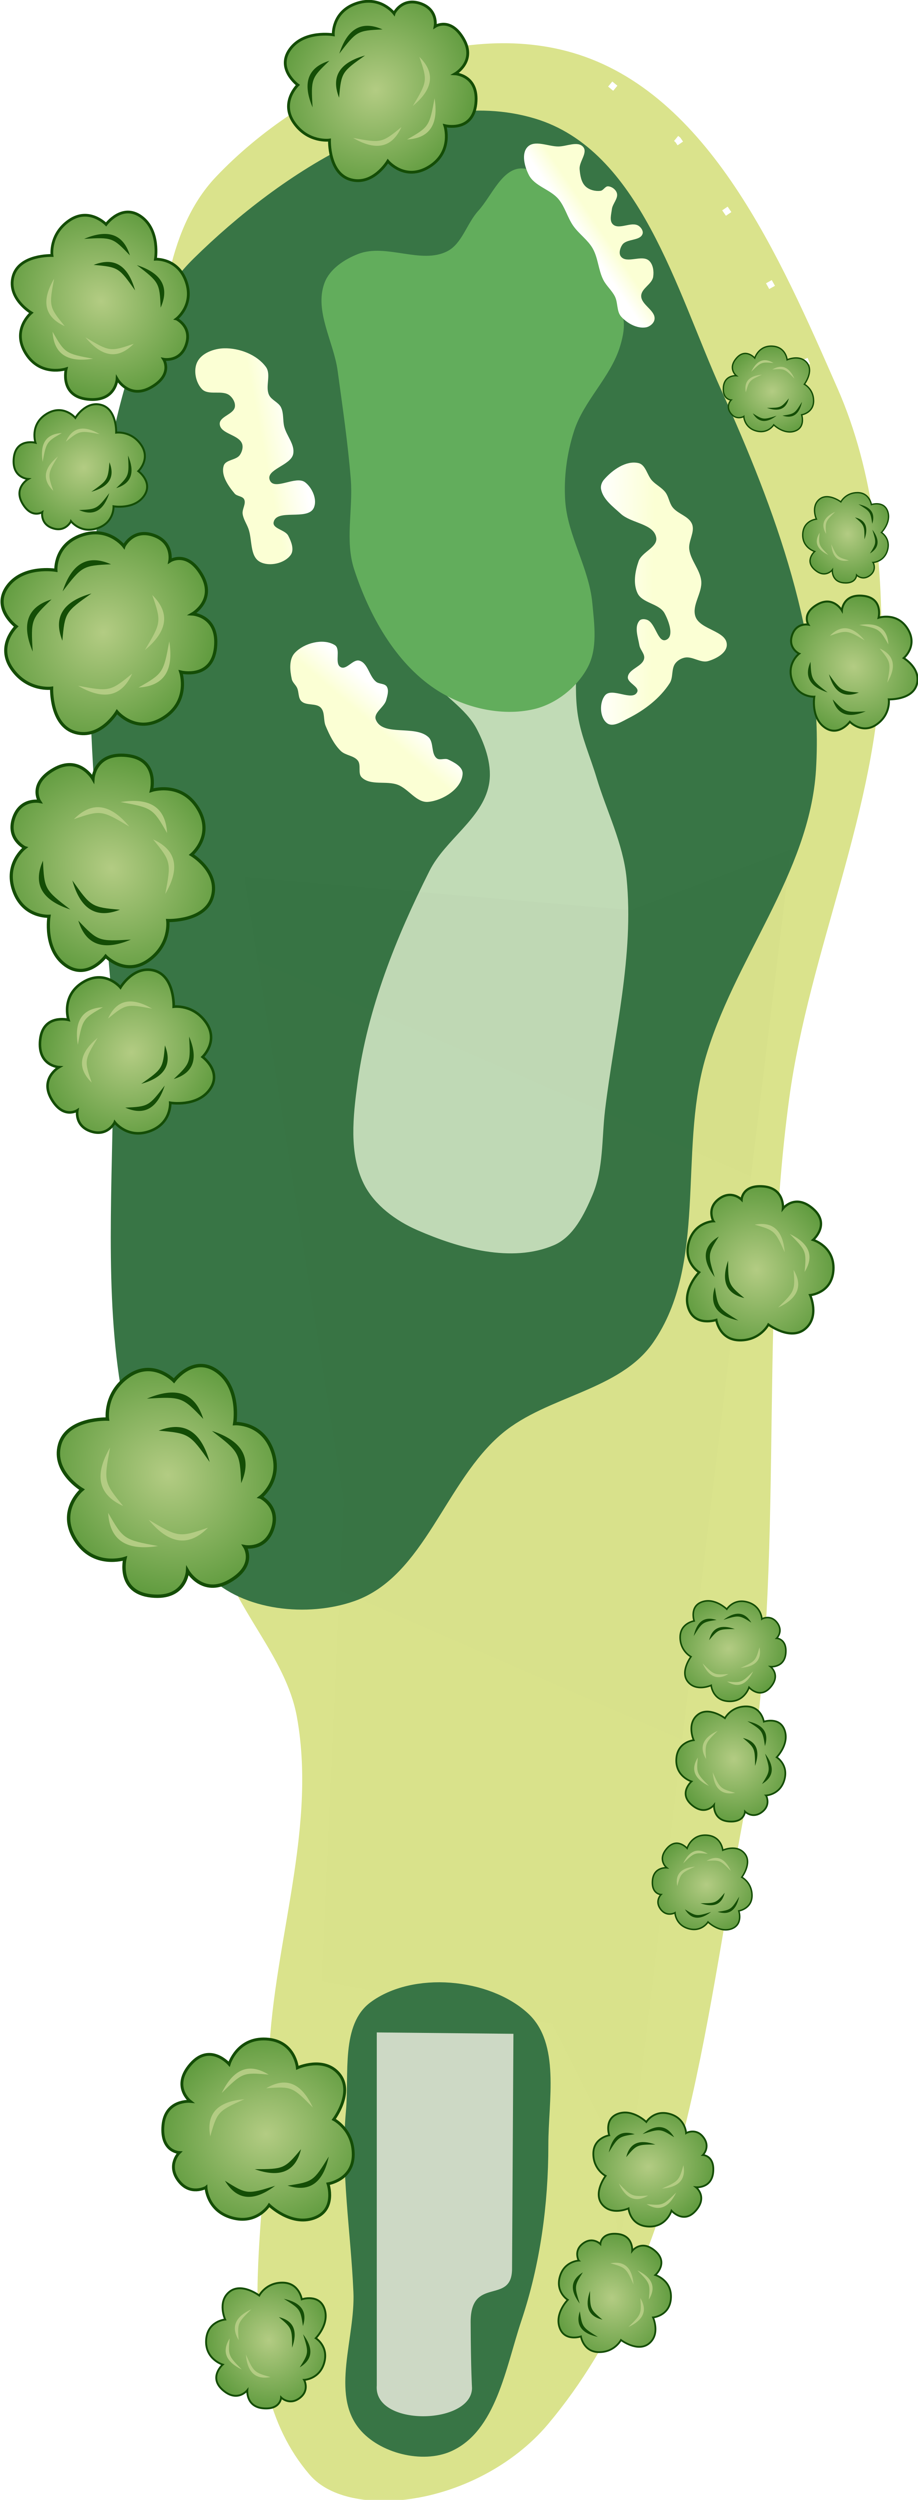 <?xml version="1.0" encoding="UTF-8" standalone="no"?>
<svg
   width="120.803mm"
   height="328.956mm"
   viewBox="0 0 120.803 328.956"
   version="1.1"
   id="svg8"
   inkscape:version="1.2 (dc2aeda, 2022-05-15)"
   sodipodi:docname="8.svg"
   xmlns:inkscape="http://www.inkscape.org/namespaces/inkscape"
   xmlns:sodipodi="http://sodipodi.sourceforge.net/DTD/sodipodi-0.dtd"
   xmlns:xlink="http://www.w3.org/1999/xlink"
   xmlns="http://www.w3.org/2000/svg"
   xmlns:svg="http://www.w3.org/2000/svg"
   xmlns:rdf="http://www.w3.org/1999/02/22-rdf-syntax-ns#"
   xmlns:cc="http://creativecommons.org/ns#"
   xmlns:dc="http://purl.org/dc/elements/1.1/">
  <defs
     id="defs2">
    <linearGradient
       inkscape:collect="always"
       id="linearGradient226582">
      <stop
         style="stop-color:#000000;stop-opacity:1;"
         offset="0"
         id="stop226578" />
      <stop
         style="stop-color:#000000;stop-opacity:0;"
         offset="1"
         id="stop226580" />
    </linearGradient>
    <linearGradient
       inkscape:collect="always"
       id="linearGradient147166">
      <stop
         style="stop-color:#fbffd4;stop-opacity:1;"
         offset="0"
         id="stop147162" />
      <stop
         style="stop-color:#ffffff;stop-opacity:1;"
         offset="1"
         id="stop147164" />
    </linearGradient>
    <linearGradient
       inkscape:collect="always"
       id="linearGradient147160">
      <stop
         style="stop-color:#fbffd4;stop-opacity:1;"
         offset="0"
         id="stop147156" />
      <stop
         style="stop-color:#ffffff;stop-opacity:1;"
         offset="1"
         id="stop147158" />
    </linearGradient>
    <linearGradient
       inkscape:collect="always"
       id="linearGradient147154">
      <stop
         style="stop-color:#fbffd4;stop-opacity:1;"
         offset="0"
         id="stop147150" />
      <stop
         style="stop-color:#ffffff;stop-opacity:1;"
         offset="1"
         id="stop147152" />
    </linearGradient>
    <linearGradient
       inkscape:collect="always"
       id="linearGradient147140">
      <stop
         style="stop-color:#fbffd4;stop-opacity:1;"
         offset="0"
         id="stop147136" />
      <stop
         style="stop-color:#ffffff;stop-opacity:1;"
         offset="1"
         id="stop147138" />
    </linearGradient>
    <linearGradient
       inkscape:collect="always"
       xlink:href="#linearGradient147166"
       id="linearGradient147142"
       x1="20.665"
       y1="60.317"
       x2="25.223"
       y2="59.444"
       gradientUnits="userSpaceOnUse" />
    <linearGradient
       inkscape:collect="always"
       xlink:href="#linearGradient147160"
       id="linearGradient147144"
       x1="64.361"
       y1="29.241"
       x2="62.198"
       y2="30.696"
       gradientUnits="userSpaceOnUse" />
    <linearGradient
       inkscape:collect="always"
       xlink:href="#linearGradient147154"
       id="linearGradient147146"
       x1="71.574"
       y1="77.667"
       x2="64.133"
       y2="77.522"
       gradientUnits="userSpaceOnUse" />
    <linearGradient
       inkscape:collect="always"
       xlink:href="#linearGradient147140"
       id="linearGradient147148"
       x1="35.642"
       y1="95.7"
       x2="38.246"
       y2="92.644"
       gradientUnits="userSpaceOnUse" />
    <linearGradient
       inkscape:collect="always"
       xlink:href="#linearGradient226582"
       id="linearGradient226584"
       x1="116.982"
       y1="83.195"
       x2="19.618"
       y2="306.26"
       gradientUnits="userSpaceOnUse" />
    <filter
       inkscape:collect="always"
       style="color-interpolation-filters:sRGB"
       id="filter226586"
       x="-0.64"
       y="-0.249"
       width="2.279"
       height="1.499">
      <feGaussianBlur
         inkscape:collect="always"
         stdDeviation="19.173"
         id="feGaussianBlur226588" />
    </filter>
    <linearGradient
       id="linearGradient3152-8">
      <stop
         style="stop-color:#b3cc83;stop-opacity:1;"
         offset="0"
         id="stop3154-3" />
      <stop
         id="stop3178-1"
         offset="1"
         style="stop-color:#1f7509;stop-opacity:1;" />
    </linearGradient>
    <radialGradient
       inkscape:collect="always"
       xlink:href="#linearGradient3152-8"
       id="radialGradient11352"
       gradientUnits="userSpaceOnUse"
       gradientTransform="matrix(-1.74,0.648,-0.592,-1.588,370.902,382.103)"
       cx="81.684"
       cy="168.098"
       fx="81.684"
       fy="168.098"
       r="5.486" />
    <radialGradient
       inkscape:collect="always"
       xlink:href="#linearGradient3152-8"
       id="radialGradient11350"
       gradientUnits="userSpaceOnUse"
       gradientTransform="matrix(-1.74,0.648,-0.592,-1.588,370.902,382.103)"
       cx="81.684"
       cy="168.098"
       fx="81.684"
       fy="168.098"
       r="5.486" />
    <radialGradient
       inkscape:collect="always"
       xlink:href="#linearGradient3152-8"
       id="radialGradient4209-6"
       gradientUnits="userSpaceOnUse"
       gradientTransform="matrix(-1.74,0.648,-0.592,-1.588,370.902,382.103)"
       cx="81.684"
       cy="168.098"
       fx="81.684"
       fy="168.098"
       r="5.486" />
    <radialGradient
       inkscape:collect="always"
       xlink:href="#linearGradient3152-8"
       id="radialGradient11316-0"
       gradientUnits="userSpaceOnUse"
       gradientTransform="matrix(-1.74,0.648,-0.592,-1.588,370.902,382.103)"
       cx="81.684"
       cy="168.098"
       fx="81.684"
       fy="168.098"
       r="5.486" />
    <radialGradient
       inkscape:collect="always"
       xlink:href="#linearGradient3152-8"
       id="radialGradient11352-3"
       gradientUnits="userSpaceOnUse"
       gradientTransform="matrix(-1.74,0.648,-0.592,-1.588,370.902,382.103)"
       cx="81.684"
       cy="168.098"
       fx="81.684"
       fy="168.098"
       r="5.486" />
    <radialGradient
       inkscape:collect="always"
       xlink:href="#linearGradient3152-8"
       id="radialGradient11350-8"
       gradientUnits="userSpaceOnUse"
       gradientTransform="matrix(-1.74,0.648,-0.592,-1.588,370.902,382.103)"
       cx="81.684"
       cy="168.098"
       fx="81.684"
       fy="168.098"
       r="5.486" />
    <radialGradient
       inkscape:collect="always"
       xlink:href="#linearGradient3152-8"
       id="radialGradient11488-4"
       gradientUnits="userSpaceOnUse"
       gradientTransform="matrix(-1.74,0.648,-0.592,-1.588,370.902,382.103)"
       cx="81.684"
       cy="168.098"
       fx="81.684"
       fy="168.098"
       r="5.486" />
    <radialGradient
       inkscape:collect="always"
       xlink:href="#linearGradient3152-8"
       id="radialGradient11486-1"
       gradientUnits="userSpaceOnUse"
       gradientTransform="matrix(-1.74,0.648,-0.592,-1.588,370.902,382.103)"
       cx="81.684"
       cy="168.098"
       fx="81.684"
       fy="168.098"
       r="5.486" />
    <radialGradient
       inkscape:collect="always"
       xlink:href="#linearGradient3152-8"
       id="radialGradient11484-7"
       gradientUnits="userSpaceOnUse"
       gradientTransform="matrix(-1.74,0.648,-0.592,-1.588,370.902,382.103)"
       cx="81.684"
       cy="168.098"
       fx="81.684"
       fy="168.098"
       r="5.486" />
    <radialGradient
       inkscape:collect="always"
       xlink:href="#linearGradient3152-8"
       id="radialGradient11482-8"
       gradientUnits="userSpaceOnUse"
       gradientTransform="matrix(-1.74,0.648,-0.592,-1.588,370.902,382.103)"
       cx="81.684"
       cy="168.098"
       fx="81.684"
       fy="168.098"
       r="5.486" />
    <radialGradient
       inkscape:collect="always"
       xlink:href="#linearGradient3152-8"
       id="radialGradient11506-2"
       gradientUnits="userSpaceOnUse"
       gradientTransform="matrix(-1.74,0.648,-0.592,-1.588,370.902,382.103)"
       cx="81.684"
       cy="168.098"
       fx="81.684"
       fy="168.098"
       r="5.486" />
    <radialGradient
       inkscape:collect="always"
       xlink:href="#linearGradient3152-8"
       id="radialGradient11524-1"
       gradientUnits="userSpaceOnUse"
       gradientTransform="matrix(-1.74,0.648,-0.592,-1.588,370.902,382.103)"
       cx="81.684"
       cy="168.098"
       fx="81.684"
       fy="168.098"
       r="5.486" />
    <radialGradient
       inkscape:collect="always"
       xlink:href="#linearGradient3152-8"
       id="radialGradient11560-0"
       gradientUnits="userSpaceOnUse"
       gradientTransform="matrix(-1.74,0.648,-0.592,-1.588,370.902,382.103)"
       cx="81.684"
       cy="168.098"
       fx="81.684"
       fy="168.098"
       r="5.486" />
    <radialGradient
       inkscape:collect="always"
       xlink:href="#linearGradient3152-8"
       id="radialGradient11558-0"
       gradientUnits="userSpaceOnUse"
       gradientTransform="matrix(-1.74,0.648,-0.592,-1.588,370.902,382.103)"
       cx="81.684"
       cy="168.098"
       fx="81.684"
       fy="168.098"
       r="5.486" />
    <radialGradient
       inkscape:collect="always"
       xlink:href="#linearGradient3152-8"
       id="radialGradient11632-3"
       gradientUnits="userSpaceOnUse"
       gradientTransform="matrix(-1.74,0.648,-0.592,-1.588,370.902,382.103)"
       cx="81.684"
       cy="168.098"
       fx="81.684"
       fy="168.098"
       r="5.486" />
    <radialGradient
       inkscape:collect="always"
       xlink:href="#linearGradient3152-8"
       id="radialGradient11630-3"
       gradientUnits="userSpaceOnUse"
       gradientTransform="matrix(-1.74,0.648,-0.592,-1.588,370.902,382.103)"
       cx="81.684"
       cy="168.098"
       fx="81.684"
       fy="168.098"
       r="5.486" />
    <radialGradient
       inkscape:collect="always"
       xlink:href="#linearGradient3152-8"
       id="radialGradient11628-9"
       gradientUnits="userSpaceOnUse"
       gradientTransform="matrix(-1.74,0.648,-0.592,-1.588,370.902,382.103)"
       cx="81.684"
       cy="168.098"
       fx="81.684"
       fy="168.098"
       r="5.486" />
    <radialGradient
       inkscape:collect="always"
       xlink:href="#linearGradient3152-8"
       id="radialGradient11626-2"
       gradientUnits="userSpaceOnUse"
       gradientTransform="matrix(-1.74,0.648,-0.592,-1.588,370.902,382.103)"
       cx="81.684"
       cy="168.098"
       fx="81.684"
       fy="168.098"
       r="5.486" />
  </defs>
  <sodipodi:namedview
     id="base"
     pagecolor="#808080"
     bordercolor="#666666"
     borderopacity="1.0"
     inkscape:pageopacity="0"
     inkscape:pageshadow="2"
     inkscape:zoom="0.45462545"
     inkscape:cx="18.69671"
     inkscape:cy="614.7918"
     inkscape:document-units="mm"
     inkscape:current-layer="layer19"
     inkscape:document-rotation="0"
     showgrid="false"
     inkscape:window-width="1328"
     inkscape:window-height="759"
     inkscape:window-x="51"
     inkscape:window-y="23"
     inkscape:window-maximized="0"
     inkscape:snap-global="false"
     inkscape:pagecheckerboard="0"
     fit-margin-top="0"
     fit-margin-left="0"
     fit-margin-right="0"
     fit-margin-bottom="0"
     inkscape:showpageshadow="2"
     inkscape:deskcolor="#d1d1d1" />
  <g
     inkscape:groupmode="layer"
     id="layer19"
     inkscape:label="outer rough"
     style="display:inline;opacity:1"
     sodipodi:insensitive="true"
     transform="translate(25.558,18.759)">
    <path
       id="path3585-9"
       style="display:inline;opacity:1;fill:#dae38c;fill-opacity:1;stroke:none;stroke-width:1.706;stroke-linecap:butt;stroke-linejoin:miter;stroke-dasharray:none;stroke-opacity:1"
       d="M 2.862,4.508 C -4,11.747 -4.336,23.341 -5.455,33.253 c -5.686,50.344 -3.761,102.619 8.617,151.748 1.991,7.903 8.889,14.134 10.346,22.152 2.861,15.755 -3.933,31.882 -3.724,47.893 0.227,17.368 -5.909,38.638 5.393,51.827 2.81,3.279 8.238,3.79 12.529,3.299 7.061,-0.808 14.288,-4.504 18.859,-9.946 17.987,-21.418 20.512,-52.388 25.727,-79.867 5.892,-31.046 1.754,-63.298 6.011,-94.61 C 80.948,106.293 89.93,87.728 90.397,68.098 90.684,56.033 89.511,43.401 84.658,32.352 77.11,15.169 67.777,-6.58 49.759,-11.83 33.866,-16.461 14.25,-7.507 2.862,4.508 Z"
       sodipodi:nodetypes="aaaaaaaaaaaaaa" />
  </g>
  <g
     inkscape:groupmode="layer"
     id="layer18"
     inkscape:label="rough"
     sodipodi:insensitive="true"
     style="display:inline;opacity:1"
     transform="translate(25.558,18.759)">
    <path
       id="path3585"
       style="display:inline;opacity:1;fill:#387545;fill-opacity:1;stroke:none;stroke-width:1.422;stroke-linecap:butt;stroke-linejoin:miter;stroke-dasharray:none;stroke-opacity:1"
       d="M 44.781,-3.176 C 29.28,-7.789 11.43,3.926 -0.092,15.275 -6.874,21.957 -9.451,32.196 -11.349,41.526 c -4.528,22.258 -1.631,45.506 0.256,68.141 2.216,26.572 -5.82,60.001 12.953,78.936 4.577,4.616 13.084,5.481 19.216,3.323 9.258,-3.259 11.937,-15.799 19.476,-22.084 5.93,-4.943 15.452,-5.593 19.842,-11.943 7.143,-10.331 3.39,-24.97 6.777,-37.064 C 70.858,107.671 80.997,96.174 81.822,82.528 82.857,65.399 76.408,48.225 69.359,32.58 63.417,19.394 58.643,0.949 44.781,-3.176 Z"
       sodipodi:nodetypes="aaaaaaaaaaaa" />
    <path
       id="path197088"
       style="display:inline;opacity:1;fill:#387545;fill-opacity:1;stroke:none;stroke-width:1.422;stroke-linecap:butt;stroke-linejoin:miter;stroke-dasharray:none;stroke-opacity:1"
       d="m 23.189,244.729 c -3.916,2.914 -2.783,9.423 -3.223,14.284 -0.718,7.929 0.646,15.91 0.984,23.865 0.255,5.995 -3.021,13.347 0.787,17.984 2.627,3.198 8.28,4.625 12.061,2.942 5.942,-2.644 7.187,-11.01 9.252,-17.177 2.478,-7.397 3.556,-15.33 3.551,-23.131 -0.004,-5.843 1.619,-13.368 -2.683,-17.322 -5.1,-4.688 -15.173,-5.58 -20.731,-1.445 z"
       sodipodi:nodetypes="aaaaaaaaa" />
  </g>
  <g
     inkscape:groupmode="layer"
     id="layer2"
     inkscape:label="tees"
     style="display:inline;opacity:1"
     transform="translate(14.342,0.449)"
     sodipodi:insensitive="true">
    <path
       style="fill:#cdd9c5;fill-opacity:1;stroke:none;stroke-width:0.265px;stroke-linecap:butt;stroke-linejoin:miter;stroke-opacity:1"
       d="m 35.239,266.994 17.983,0.182 -0.182,31.062 c -0.128,4.616 -5.477,0.782 -5.449,6.903 0.027,6.121 0.182,8.664 0.182,8.664 -0.1,4.867 -12.997,5.11 -12.534,-0.363 v -15.748 z"
       id="path226590"
       sodipodi:nodetypes="ccczcccc" />
  </g>
  <g
     inkscape:groupmode="layer"
     id="layer5"
     inkscape:label="fairway"
     style="display:inline"
     transform="translate(14.342,0.449)"
     sodipodi:insensitive="true">
    <path
       style="fill:#c1dbb6;fill-opacity:1;stroke:#c1dbb6;stroke-width:0.265;stroke-linecap:butt;stroke-linejoin:miter;stroke-miterlimit:4;stroke-dasharray:none;stroke-opacity:1"
       d="m 41.956,88.293 c -2.037,-2.799 -4.468,-5.634 -5.122,-9.034 -0.492,-2.556 -1.266,-6.565 1.058,-7.738 4.15,-2.094 7.76,7.945 12.236,6.69 3.797,-1.065 1.97,-10.211 5.914,-10.248 3.761,-0.035 4.918,6.015 5.823,9.667 0.696,2.807 -0.447,5.77 -0.489,8.662 -0.036,2.492 -0.192,5.013 0.205,7.474 0.452,2.808 1.639,5.447 2.456,8.172 1.316,4.388 3.485,8.608 3.939,13.166 1.01,10.16 -1.609,20.363 -2.828,30.5 -0.448,3.729 -0.184,7.688 -1.648,11.146 -1.07,2.527 -2.485,5.457 -5.009,6.533 -5.507,2.349 -12.364,0.418 -17.852,-1.976 -2.822,-1.231 -5.624,-3.278 -6.99,-6.037 -1.958,-3.954 -1.396,-8.838 -0.811,-13.211 1.3,-9.715 5.05,-19.087 9.454,-27.843 2.061,-4.099 6.923,-6.825 7.825,-11.323 0.497,-2.482 -0.416,-5.178 -1.576,-7.429 -1.486,-2.885 -4.673,-4.548 -6.583,-7.172 z"
       id="path4681"
       sodipodi:nodetypes="aaaaaaaaaaaaaaaaaaaa" />
  </g>
  <g
     inkscape:groupmode="layer"
     id="layer53"
     inkscape:label="slope"
     sodipodi:insensitive="true"
     style="display:inline"
     transform="translate(11.798,5.687)">
    <path
       style="opacity:0.12;fill:url(#linearGradient226584);fill-opacity:1;stroke:none;stroke-width:0.265px;stroke-linecap:butt;stroke-linejoin:miter;stroke-opacity:1;filter:url(#filter226586)"
       d="m 30.517,255.035 30.349,5.599 6.893,13.71 1.995,16.294 22.524,-184.555 -21.071,7.993 -50.862,-4.36 13.079,82.105 z"
       id="path226576"
       sodipodi:nodetypes="ccccccccc" />
  </g>
  <g
     inkscape:groupmode="layer"
     id="layer3"
     inkscape:label="Green"
     style="display:inline;fill:#62ad5c;fill-opacity:1;stroke:#62ad5c;stroke-opacity:1"
     transform="translate(14.342,0.449)"
     sodipodi:insensitive="true">
    <path
       style="display:inline;fill:#62ad5c;fill-opacity:1;stroke:#62ad5c;stroke-width:0.265;stroke-linecap:butt;stroke-linejoin:miter;stroke-miterlimit:4;stroke-dasharray:none;stroke-opacity:1"
       d="m 62.863,87.335 c 1.328,-2.476 0.872,-5.609 0.61,-8.407 -0.433,-4.628 -3.262,-8.841 -3.57,-13.479 -0.205,-3.099 0.224,-6.287 1.177,-9.243 1.3,-4.028 4.84,-7.106 6.06,-11.16 0.376,-1.249 0.666,-2.635 0.342,-3.899 -1.92,-7.491 -5.211,-18.405 -12.894,-19.287 -2.674,-0.307 -4.083,3.528 -5.892,5.52 -1.515,1.668 -2.12,4.329 -4.126,5.355 -3.486,1.781 -8.088,-1.055 -11.738,0.361 -1.781,0.691 -3.684,1.942 -4.349,3.733 -1.349,3.629 1.213,7.649 1.735,11.485 0.648,4.766 1.356,9.53 1.735,14.325 0.309,3.921 -0.785,8.053 0.436,11.792 1.958,5.991 5.353,12.159 10.593,15.663 3.646,2.438 8.616,3.64 12.888,2.649 2.87,-0.665 5.599,-2.812 6.992,-5.408 z"
       id="path2582"
       sodipodi:nodetypes="aaaaaaaaaaaaaaaaa" />
  </g>
  <g
     inkscape:groupmode="layer"
     id="layer4"
     inkscape:label="sand"
     style="display:inline;opacity:1"
     transform="translate(14.342,0.449)"
     sodipodi:insensitive="true">
    <path
       style="display:inline;fill:url(#linearGradient147142);fill-opacity:1;stroke:none;stroke-width:0.265;stroke-linecap:butt;stroke-linejoin:miter;stroke-miterlimit:4;stroke-dasharray:none;stroke-dashoffset:0;stroke-opacity:1"
       d="m 22.632,53.151 c 0.384,0.762 0.222,1.696 0.425,2.525 0.303,1.235 1.443,2.384 1.181,3.628 -0.317,1.505 -3.66,2.017 -3.075,3.438 0.592,1.436 3.42,-0.67 4.652,0.277 0.944,0.726 1.645,2.323 1.121,3.391 -0.821,1.673 -4.898,0.034 -5.272,1.859 -0.175,0.852 1.519,0.996 1.921,1.768 0.392,0.752 0.823,1.824 0.339,2.52 -0.793,1.142 -2.852,1.598 -4.068,0.923 -1.348,-0.749 -0.98,-2.926 -1.513,-4.373 -0.239,-0.65 -0.663,-1.25 -0.756,-1.937 -0.086,-0.636 0.485,-1.34 0.199,-1.914 -0.217,-0.436 -0.935,-0.384 -1.249,-0.757 -0.846,-1.005 -1.834,-2.416 -1.439,-3.669 0.256,-0.814 1.655,-0.71 2.131,-1.419 0.274,-0.407 0.45,-0.978 0.294,-1.443 -0.416,-1.245 -2.867,-1.301 -2.95,-2.611 -0.064,-1.007 1.85,-1.278 1.996,-2.277 0.079,-0.541 -0.26,-1.145 -0.684,-1.49 -0.97,-0.79 -2.799,0.067 -3.657,-0.844 -0.829,-0.88 -1.148,-2.497 -0.604,-3.577 0.591,-1.173 2.199,-1.751 3.512,-1.785 2.011,-0.052 4.327,0.83 5.514,2.455 0.728,0.996 -0.117,2.561 0.407,3.677 0.322,0.685 1.236,0.958 1.577,1.633 z"
       id="path2898"
       sodipodi:nodetypes="aaaaaaaaaaaaaaaaaaaaaaaaaa" />
    <path
       style="display:inline;fill:url(#linearGradient147144);fill-opacity:1;stroke:none;stroke-width:0.265;stroke-linecap:butt;stroke-linejoin:miter;stroke-miterlimit:4;stroke-dasharray:none;stroke-dashoffset:0;stroke-opacity:1"
       d="m 66.297,29.058 c 0.803,0.803 2.455,-0.418 3.402,0.21 0.325,0.216 0.637,0.677 0.519,1.049 -0.307,0.968 -2.109,0.612 -2.678,1.454 -0.288,0.426 -0.49,1.125 -0.177,1.534 0.759,0.989 2.773,-0.287 3.7,0.547 0.544,0.489 0.661,1.401 0.548,2.124 -0.152,0.974 -1.552,1.516 -1.576,2.502 -0.029,1.188 1.935,1.931 1.753,3.106 -0.078,0.504 -0.617,0.955 -1.12,1.042 -1.167,0.202 -2.471,-0.526 -3.263,-1.406 -0.615,-0.684 -0.415,-1.809 -0.819,-2.636 -0.395,-0.808 -1.137,-1.412 -1.541,-2.216 -0.653,-1.296 -0.674,-2.864 -1.392,-4.125 -0.649,-1.14 -1.816,-1.908 -2.565,-2.986 -0.761,-1.095 -1.079,-2.478 -1.933,-3.502 -1.079,-1.294 -3.157,-1.693 -3.914,-3.199 -0.548,-1.091 -1.003,-2.768 -0.168,-3.658 0.924,-0.984 2.699,-0.073 4.049,-0.071 1.095,0.002 2.584,-0.773 3.284,0.068 0.63,0.756 -0.557,1.933 -0.475,2.913 0.067,0.795 0.199,1.712 0.774,2.265 0.495,0.476 1.293,0.675 1.975,0.59 0.384,-0.048 0.612,-0.616 0.999,-0.595 0.479,0.026 1,0.411 1.148,0.867 0.233,0.714 -0.565,1.41 -0.652,2.156 -0.076,0.652 -0.342,1.5 0.121,1.964 z"
       id="path3025"
       sodipodi:nodetypes="aaaaaaaaaaaaaaaaaaaaaaaaaaa" />
    <path
       style="display:inline;fill:url(#linearGradient147146);fill-opacity:1;stroke:none;stroke-width:0.265;stroke-linecap:butt;stroke-linejoin:miter;stroke-miterlimit:4;stroke-dasharray:none;stroke-dashoffset:0;stroke-opacity:1"
       d="m 76.729,68.519 c 0.405,1.037 -0.509,2.215 -0.369,3.319 0.186,1.471 1.428,2.683 1.578,4.158 0.16,1.577 -1.286,3.2 -0.76,4.695 0.614,1.745 4.138,1.866 4.123,3.716 -0.009,1.083 -1.412,1.83 -2.451,2.135 -0.999,0.293 -2.07,-0.666 -3.09,-0.456 -0.476,0.098 -0.949,0.378 -1.241,0.766 -0.541,0.718 -0.246,1.839 -0.732,2.596 -1.289,2.006 -3.326,3.556 -5.457,4.627 -0.848,0.427 -2.009,1.208 -2.774,0.646 -0.99,-0.729 -1.059,-2.738 -0.268,-3.679 0.91,-1.081 3.596,0.849 4.219,-0.42 0.341,-0.695 -1.293,-1.198 -1.231,-1.969 0.088,-1.081 1.944,-1.379 2.147,-2.444 0.116,-0.61 -0.524,-1.141 -0.628,-1.753 -0.181,-1.065 -0.703,-2.44 0.022,-3.241 0.221,-0.245 0.674,-0.219 0.984,-0.106 1.144,0.416 1.416,3.125 2.531,2.634 1.068,-0.47 0.336,-2.468 -0.222,-3.492 -0.704,-1.295 -2.911,-1.306 -3.552,-2.633 -0.612,-1.267 -0.329,-2.892 0.136,-4.22 0.427,-1.219 2.536,-1.83 2.32,-3.103 -0.314,-1.849 -3.29,-1.87 -4.67,-3.14 -1.017,-0.936 -2.33,-1.881 -2.591,-3.238 -0.082,-0.424 0.096,-0.912 0.377,-1.24 1.097,-1.278 2.916,-2.575 4.555,-2.188 0.95,0.225 1.124,1.605 1.792,2.316 0.53,0.563 1.277,0.913 1.744,1.529 0.437,0.576 0.498,1.382 0.936,1.957 0.687,0.902 2.156,1.173 2.569,2.229 z"
       id="path3027"
       sodipodi:nodetypes="aaaaaaaaaaaaaaaaaaaaaaaaaaaaaaa" />
    <path
       style="display:inline;fill:url(#linearGradient147148);fill-opacity:1;stroke:none;stroke-width:0.265;stroke-linecap:butt;stroke-linejoin:miter;stroke-miterlimit:4;stroke-dasharray:none;stroke-dashoffset:0;stroke-opacity:1"
       d="m 36.48,91.671 c -0.254,0.942 -1.726,1.687 -1.361,2.591 0.911,2.26 5.167,0.63 6.935,2.305 0.722,0.684 0.299,2.177 1.092,2.777 0.395,0.298 1.028,-0.064 1.477,0.144 0.809,0.376 1.954,0.979 1.914,1.87 -0.087,1.954 -2.596,3.543 -4.545,3.711 -1.525,0.131 -2.566,-1.717 -3.999,-2.253 -1.51,-0.565 -3.586,0.154 -4.737,-0.974 -0.534,-0.523 -0.051,-1.586 -0.496,-2.186 -0.514,-0.694 -1.632,-0.681 -2.251,-1.284 -0.922,-0.898 -1.497,-2.118 -1.999,-3.303 -0.321,-0.757 -0.068,-1.783 -0.628,-2.384 -0.618,-0.663 -1.941,-0.228 -2.575,-0.876 -0.425,-0.434 -0.3,-1.184 -0.551,-1.737 -0.186,-0.41 -0.604,-0.716 -0.701,-1.156 -0.248,-1.126 -0.395,-2.588 0.385,-3.437 1.213,-1.318 3.751,-1.987 5.272,-1.042 0.852,0.529 -0.103,2.438 0.785,2.906 0.767,0.404 1.621,-1.1 2.454,-0.859 1.138,0.33 1.273,2.056 2.207,2.786 0.403,0.315 1.131,0.198 1.399,0.634 0.308,0.502 0.076,1.197 -0.077,1.766 z"
       id="path3029"
       sodipodi:nodetypes="aaaaaaaaaaaaaaaaaaaaaaa" />
  </g>
  <g
     inkscape:groupmode="layer"
     id="layer54"
     inkscape:label="stakes"
     sodipodi:insensitive="true"
     transform="translate(11.798,5.687)">
    <path
       style="display:inline;fill:none;fill-opacity:1;stroke:#ffffff;stroke-width:0.865;stroke-linecap:butt;stroke-linejoin:miter;stroke-dasharray:0.865, 10.38;stroke-dashoffset:0;stroke-opacity:1"
       d="m 68.503,5.374 8.904,7.347 8.318,12.133 5.831,10.405 4.291,10.731"
       id="path211155"
       sodipodi:nodetypes="ccccc" />
  </g>
  <g
     inkscape:groupmode="layer"
     id="layer20"
     inkscape:label="trees"
     style="opacity:1"
     transform="translate(11.798,5.687)"
     sodipodi:insensitive="true">
    <g
       id="g11332"
       transform="matrix(1.183,0.123,-0.123,1.183,-42.411,-168.962)"
       style="display:inline">
      <path
         style="fill:url(#radialGradient11352);fill-opacity:1;stroke:#144d06;stroke-width:0.15;stroke-linecap:butt;stroke-linejoin:miter;stroke-miterlimit:4;stroke-dasharray:none;stroke-opacity:1"
         d="m 126.414,171.204 c 0,0 -0.776,0.548 -1.474,-0.208 -0.698,-0.756 -0.104,-1.465 -0.104,-1.465 v 0 c 0,0 -0.978,0.069 -1.002,-1.323 -0.023,-1.391 1.295,-1.408 1.295,-1.408 v 0 c 0,0 -1.078,-0.673 -0.189,-1.937 0.889,-1.264 2.013,-0.217 2.013,-0.217 v 0 c 0,0 0.273,-1.437 1.795,-1.512 1.522,-0.074 1.786,1.332 1.786,1.332 v 0 c 0,0 1.319,-0.775 2.211,0.095 0.892,0.87 -0.033,2.401 -0.033,2.401 v 0 c 0,0 1.079,0.416 1.209,1.736 0.13,1.32 -1.157,1.655 -1.157,1.655 v 0 c 0,0 0.605,1.323 -0.557,1.871 -1.162,0.548 -2.4,-0.444 -2.4,-0.444 v 0 c 0,0 -0.523,1.099 -1.871,0.869 -1.348,-0.23 -1.521,-1.446 -1.521,-1.446 h 1e-5 v -1e-5 z"
         id="path11318"
         sodipodi:nodetypes="czcczcczcczcczcczcczcczcccc" />
      <path
         style="fill:#144d06;fill-opacity:1;stroke:none;stroke-width:0.265px;stroke-linecap:butt;stroke-linejoin:miter;stroke-opacity:1"
         d="m 132.654,168.926 c -0.656,1.366 -0.686,1.404 -1.993,1.74 1.25,0.264 1.852,-0.415 1.993,-1.74 z"
         id="path11320"
         sodipodi:nodetypes="ccc" />
      <path
         style="fill:#144d06;fill-opacity:1;stroke:none;stroke-width:0.265px;stroke-linecap:butt;stroke-linejoin:miter;stroke-opacity:1"
         d="m 130.014,170.743 c -1.39,0.603 -1.438,0.612 -2.646,0.009 0.771,1.019 1.671,0.9 2.646,-0.009 z"
         id="path11322"
         sodipodi:nodetypes="ccc" />
      <path
         style="fill:#144d06;fill-opacity:1;stroke:none;stroke-width:0.264;stroke-linecap:butt;stroke-linejoin:miter;stroke-dasharray:none;stroke-opacity:1"
         d="m 128.86,169.989 c 1.507,-0.162 1.553,-0.177 2.306,-1.298 -0.168,1.267 -1.009,1.607 -2.306,1.298 z"
         id="path11324"
         sodipodi:nodetypes="ccc" />
      <path
         style="fill:#b3cc83;fill-opacity:1;stroke:none;stroke-width:0.265px;stroke-linecap:butt;stroke-linejoin:miter;stroke-opacity:1"
         d="m 131.555,166.452 c -1.167,-0.967 -1.21,-0.989 -2.538,-0.748 1.025,-0.763 1.856,-0.397 2.538,0.748 z"
         id="path11326"
         sodipodi:nodetypes="ccc" />
      <path
         style="fill:#b3cc83;fill-opacity:1;stroke:none;stroke-width:0.265px;stroke-linecap:butt;stroke-linejoin:miter;stroke-opacity:1"
         d="m 126.723,166.192 c 0.963,-1.17 1.002,-1.2 2.352,-1.213 -1.151,-0.556 -1.897,-0.04 -2.352,1.213 z"
         id="path11328"
         sodipodi:nodetypes="ccc" />
      <path
         style="fill:#b3cc83;fill-opacity:1;stroke:none;stroke-width:0.265px;stroke-linecap:butt;stroke-linejoin:miter;stroke-opacity:1"
         d="m 127.94,166.394 c -1.311,0.761 -1.346,0.793 -1.579,2.123 -0.361,-1.226 0.269,-1.879 1.579,-2.123 z"
         id="path11330"
         sodipodi:nodetypes="ccc" />
    </g>
    <g
       id="g11348"
       transform="matrix(0.123,-1.183,1.183,0.123,-114.985,196.816)"
       style="display:inline">
      <path
         style="fill:url(#radialGradient11350);fill-opacity:1;stroke:#144d06;stroke-width:0.15;stroke-linecap:butt;stroke-linejoin:miter;stroke-miterlimit:4;stroke-dasharray:none;stroke-opacity:1"
         d="m 126.414,171.204 c 0,0 -0.776,0.548 -1.474,-0.208 -0.698,-0.756 -0.104,-1.465 -0.104,-1.465 v 0 c 0,0 -0.978,0.069 -1.002,-1.323 -0.023,-1.391 1.295,-1.408 1.295,-1.408 v 0 c 0,0 -1.078,-0.673 -0.189,-1.937 0.889,-1.264 2.013,-0.217 2.013,-0.217 v 0 c 0,0 0.273,-1.437 1.795,-1.512 1.522,-0.074 1.786,1.332 1.786,1.332 v 0 c 0,0 1.319,-0.775 2.211,0.095 0.892,0.87 -0.033,2.401 -0.033,2.401 v 0 c 0,0 1.079,0.416 1.209,1.736 0.13,1.32 -1.157,1.655 -1.157,1.655 v 0 c 0,0 0.605,1.323 -0.557,1.871 -1.162,0.548 -2.4,-0.444 -2.4,-0.444 v 0 c 0,0 -0.523,1.099 -1.871,0.869 -1.348,-0.23 -1.521,-1.446 -1.521,-1.446 h 1e-5 v -1e-5 z"
         id="path11334"
         sodipodi:nodetypes="czcczcczcczcczcczcczcczcccc" />
      <path
         style="fill:#144d06;fill-opacity:1;stroke:none;stroke-width:0.265px;stroke-linecap:butt;stroke-linejoin:miter;stroke-opacity:1"
         d="m 132.654,168.926 c -0.656,1.366 -0.686,1.404 -1.993,1.74 1.25,0.264 1.852,-0.415 1.993,-1.74 z"
         id="path11336"
         sodipodi:nodetypes="ccc" />
      <path
         style="fill:#144d06;fill-opacity:1;stroke:none;stroke-width:0.265px;stroke-linecap:butt;stroke-linejoin:miter;stroke-opacity:1"
         d="m 130.014,170.743 c -1.39,0.603 -1.438,0.612 -2.646,0.009 0.771,1.019 1.671,0.9 2.646,-0.009 z"
         id="path11338"
         sodipodi:nodetypes="ccc" />
      <path
         style="fill:#144d06;fill-opacity:1;stroke:none;stroke-width:0.264;stroke-linecap:butt;stroke-linejoin:miter;stroke-dasharray:none;stroke-opacity:1"
         d="m 128.86,169.989 c 1.507,-0.162 1.553,-0.177 2.306,-1.298 -0.168,1.267 -1.009,1.607 -2.306,1.298 z"
         id="path11340"
         sodipodi:nodetypes="ccc" />
      <path
         style="fill:#b3cc83;fill-opacity:1;stroke:none;stroke-width:0.265px;stroke-linecap:butt;stroke-linejoin:miter;stroke-opacity:1"
         d="m 131.555,166.452 c -1.167,-0.967 -1.21,-0.989 -2.538,-0.748 1.025,-0.763 1.856,-0.397 2.538,0.748 z"
         id="path11342"
         sodipodi:nodetypes="ccc" />
      <path
         style="fill:#b3cc83;fill-opacity:1;stroke:none;stroke-width:0.265px;stroke-linecap:butt;stroke-linejoin:miter;stroke-opacity:1"
         d="m 126.723,166.192 c 0.963,-1.17 1.002,-1.2 2.352,-1.213 -1.151,-0.556 -1.897,-0.04 -2.352,1.213 z"
         id="path11344"
         sodipodi:nodetypes="ccc" />
      <path
         style="fill:#b3cc83;fill-opacity:1;stroke:none;stroke-width:0.265px;stroke-linecap:butt;stroke-linejoin:miter;stroke-opacity:1"
         d="m 127.94,166.394 c -1.311,0.761 -1.346,0.793 -1.579,2.123 -0.361,-1.226 0.269,-1.879 1.579,-2.123 z"
         id="path11346"
         sodipodi:nodetypes="ccc" />
    </g>
    <g
       id="g4207-1"
       transform="matrix(-1.572,-0.164,0.164,-1.572,249.137,564.862)"
       style="display:inline">
      <path
         style="fill:url(#radialGradient4209-6);fill-opacity:1;stroke:#144d06;stroke-width:0.15;stroke-linecap:butt;stroke-linejoin:miter;stroke-miterlimit:4;stroke-dasharray:none;stroke-opacity:1"
         d="m 126.414,171.204 c 0,0 -0.776,0.548 -1.474,-0.208 -0.698,-0.756 -0.104,-1.465 -0.104,-1.465 v 0 c 0,0 -0.978,0.069 -1.002,-1.323 -0.023,-1.391 1.295,-1.408 1.295,-1.408 v 0 c 0,0 -1.078,-0.673 -0.189,-1.937 0.889,-1.264 2.013,-0.217 2.013,-0.217 v 0 c 0,0 0.273,-1.437 1.795,-1.512 1.522,-0.074 1.786,1.332 1.786,1.332 v 0 c 0,0 1.319,-0.775 2.211,0.095 0.892,0.87 -0.033,2.401 -0.033,2.401 v 0 c 0,0 1.079,0.416 1.209,1.736 0.13,1.32 -1.157,1.655 -1.157,1.655 v 0 c 0,0 0.605,1.323 -0.557,1.871 -1.162,0.548 -2.4,-0.444 -2.4,-0.444 v 0 c 0,0 -0.523,1.099 -1.871,0.869 -1.348,-0.23 -1.521,-1.446 -1.521,-1.446 h 1e-5 v -1e-5 z"
         id="path4193-8"
         sodipodi:nodetypes="czcczcczcczcczcczcczcczcccc" />
      <path
         style="fill:#144d06;fill-opacity:1;stroke:none;stroke-width:0.265px;stroke-linecap:butt;stroke-linejoin:miter;stroke-opacity:1"
         d="m 132.654,168.926 c -0.656,1.366 -0.686,1.404 -1.993,1.74 1.25,0.264 1.852,-0.415 1.993,-1.74 z"
         id="path4195-2"
         sodipodi:nodetypes="ccc" />
      <path
         style="fill:#144d06;fill-opacity:1;stroke:none;stroke-width:0.265px;stroke-linecap:butt;stroke-linejoin:miter;stroke-opacity:1"
         d="m 130.014,170.743 c -1.39,0.603 -1.438,0.612 -2.646,0.009 0.771,1.019 1.671,0.9 2.646,-0.009 z"
         id="path4197-1"
         sodipodi:nodetypes="ccc" />
      <path
         style="fill:#144d06;fill-opacity:1;stroke:none;stroke-width:0.264;stroke-linecap:butt;stroke-linejoin:miter;stroke-dasharray:none;stroke-opacity:1"
         d="m 128.86,169.989 c 1.507,-0.162 1.553,-0.177 2.306,-1.298 -0.168,1.267 -1.009,1.607 -2.306,1.298 z"
         id="path4199-6"
         sodipodi:nodetypes="ccc" />
      <path
         style="fill:#b3cc83;fill-opacity:1;stroke:none;stroke-width:0.265px;stroke-linecap:butt;stroke-linejoin:miter;stroke-opacity:1"
         d="m 131.555,166.452 c -1.167,-0.967 -1.21,-0.989 -2.538,-0.748 1.025,-0.763 1.856,-0.397 2.538,0.748 z"
         id="path4201-5"
         sodipodi:nodetypes="ccc" />
      <path
         style="fill:#b3cc83;fill-opacity:1;stroke:none;stroke-width:0.265px;stroke-linecap:butt;stroke-linejoin:miter;stroke-opacity:1"
         d="m 126.723,166.192 c 0.963,-1.17 1.002,-1.2 2.352,-1.213 -1.151,-0.556 -1.897,-0.04 -2.352,1.213 z"
         id="path4203-2"
         sodipodi:nodetypes="ccc" />
      <path
         style="fill:#b3cc83;fill-opacity:1;stroke:none;stroke-width:0.265px;stroke-linecap:butt;stroke-linejoin:miter;stroke-opacity:1"
         d="m 127.94,166.394 c -1.311,0.761 -1.346,0.793 -1.579,2.123 -0.361,-1.226 0.269,-1.879 1.579,-2.123 z"
         id="path4205-9"
         sodipodi:nodetypes="ccc" />
    </g>
    <g
       id="g11314-5"
       transform="matrix(-0.162,1.551,-1.551,-0.162,350.373,123.446)"
       style="display:inline">
      <path
         style="fill:url(#radialGradient11316-0);fill-opacity:1;stroke:#144d06;stroke-width:0.15;stroke-linecap:butt;stroke-linejoin:miter;stroke-miterlimit:4;stroke-dasharray:none;stroke-opacity:1"
         d="m 126.414,171.204 c 0,0 -0.776,0.548 -1.474,-0.208 -0.698,-0.756 -0.104,-1.465 -0.104,-1.465 v 0 c 0,0 -0.978,0.069 -1.002,-1.323 -0.023,-1.391 1.295,-1.408 1.295,-1.408 v 0 c 0,0 -1.078,-0.673 -0.189,-1.937 0.889,-1.264 2.013,-0.217 2.013,-0.217 v 0 c 0,0 0.273,-1.437 1.795,-1.512 1.522,-0.074 1.786,1.332 1.786,1.332 v 0 c 0,0 1.319,-0.775 2.211,0.095 0.892,0.87 -0.033,2.401 -0.033,2.401 v 0 c 0,0 1.079,0.416 1.209,1.736 0.13,1.32 -1.157,1.655 -1.157,1.655 v 0 c 0,0 0.605,1.323 -0.557,1.871 -1.162,0.548 -2.4,-0.444 -2.4,-0.444 v 0 c 0,0 -0.523,1.099 -1.871,0.869 -1.348,-0.23 -1.521,-1.446 -1.521,-1.446 h 1e-5 v -1e-5 z"
         id="path11300-3"
         sodipodi:nodetypes="czcczcczcczcczcczcczcczcccc" />
      <path
         style="fill:#144d06;fill-opacity:1;stroke:none;stroke-width:0.265px;stroke-linecap:butt;stroke-linejoin:miter;stroke-opacity:1"
         d="m 132.654,168.926 c -0.656,1.366 -0.686,1.404 -1.993,1.74 1.25,0.264 1.852,-0.415 1.993,-1.74 z"
         id="path11302-3"
         sodipodi:nodetypes="ccc" />
      <path
         style="fill:#144d06;fill-opacity:1;stroke:none;stroke-width:0.265px;stroke-linecap:butt;stroke-linejoin:miter;stroke-opacity:1"
         d="m 130.014,170.743 c -1.39,0.603 -1.438,0.612 -2.646,0.009 0.771,1.019 1.671,0.9 2.646,-0.009 z"
         id="path11304-7"
         sodipodi:nodetypes="ccc" />
      <path
         style="fill:#144d06;fill-opacity:1;stroke:none;stroke-width:0.264;stroke-linecap:butt;stroke-linejoin:miter;stroke-dasharray:none;stroke-opacity:1"
         d="m 128.86,169.989 c 1.507,-0.162 1.553,-0.177 2.306,-1.298 -0.168,1.267 -1.009,1.607 -2.306,1.298 z"
         id="path11306-7"
         sodipodi:nodetypes="ccc" />
      <path
         style="fill:#b3cc83;fill-opacity:1;stroke:none;stroke-width:0.265px;stroke-linecap:butt;stroke-linejoin:miter;stroke-opacity:1"
         d="m 131.555,166.452 c -1.167,-0.967 -1.21,-0.989 -2.538,-0.748 1.025,-0.763 1.856,-0.397 2.538,0.748 z"
         id="path11308-1"
         sodipodi:nodetypes="ccc" />
      <path
         style="fill:#b3cc83;fill-opacity:1;stroke:none;stroke-width:0.265px;stroke-linecap:butt;stroke-linejoin:miter;stroke-opacity:1"
         d="m 126.723,166.192 c 0.963,-1.17 1.002,-1.2 2.352,-1.213 -1.151,-0.556 -1.897,-0.04 -2.352,1.213 z"
         id="path11310-9"
         sodipodi:nodetypes="ccc" />
      <path
         style="fill:#b3cc83;fill-opacity:1;stroke:none;stroke-width:0.265px;stroke-linecap:butt;stroke-linejoin:miter;stroke-opacity:1"
         d="m 127.94,166.394 c -1.311,0.761 -1.346,0.793 -1.579,2.123 -0.361,-1.226 0.269,-1.879 1.579,-2.123 z"
         id="path11312-2"
         sodipodi:nodetypes="ccc" />
    </g>
    <g
       id="g11332-1"
       transform="matrix(2.495,0.26,-0.26,2.495,-255.585,-177.87)"
       style="display:inline">
      <path
         style="fill:url(#radialGradient11352-3);fill-opacity:1;stroke:#144d06;stroke-width:0.15;stroke-linecap:butt;stroke-linejoin:miter;stroke-miterlimit:4;stroke-dasharray:none;stroke-opacity:1"
         d="m 126.414,171.204 c 0,0 -0.776,0.548 -1.474,-0.208 -0.698,-0.756 -0.104,-1.465 -0.104,-1.465 v 0 c 0,0 -0.978,0.069 -1.002,-1.323 -0.023,-1.391 1.295,-1.408 1.295,-1.408 v 0 c 0,0 -1.078,-0.673 -0.189,-1.937 0.889,-1.264 2.013,-0.217 2.013,-0.217 v 0 c 0,0 0.273,-1.437 1.795,-1.512 1.522,-0.074 1.786,1.332 1.786,1.332 v 0 c 0,0 1.319,-0.775 2.211,0.095 0.892,0.87 -0.033,2.401 -0.033,2.401 v 0 c 0,0 1.079,0.416 1.209,1.736 0.13,1.32 -1.157,1.655 -1.157,1.655 v 0 c 0,0 0.605,1.323 -0.557,1.871 -1.162,0.548 -2.4,-0.444 -2.4,-0.444 v 0 c 0,0 -0.523,1.099 -1.871,0.869 -1.348,-0.23 -1.521,-1.446 -1.521,-1.446 h 1e-5 v -1e-5 z"
         id="path11318-7"
         sodipodi:nodetypes="czcczcczcczcczcczcczcczcccc" />
      <path
         style="fill:#144d06;fill-opacity:1;stroke:none;stroke-width:0.265px;stroke-linecap:butt;stroke-linejoin:miter;stroke-opacity:1"
         d="m 132.654,168.926 c -0.656,1.366 -0.686,1.404 -1.993,1.74 1.25,0.264 1.852,-0.415 1.993,-1.74 z"
         id="path11320-2"
         sodipodi:nodetypes="ccc" />
      <path
         style="fill:#144d06;fill-opacity:1;stroke:none;stroke-width:0.265px;stroke-linecap:butt;stroke-linejoin:miter;stroke-opacity:1"
         d="m 130.014,170.743 c -1.39,0.603 -1.438,0.612 -2.646,0.009 0.771,1.019 1.671,0.9 2.646,-0.009 z"
         id="path11322-7"
         sodipodi:nodetypes="ccc" />
      <path
         style="fill:#144d06;fill-opacity:1;stroke:none;stroke-width:0.264;stroke-linecap:butt;stroke-linejoin:miter;stroke-dasharray:none;stroke-opacity:1"
         d="m 128.86,169.989 c 1.507,-0.162 1.553,-0.177 2.306,-1.298 -0.168,1.267 -1.009,1.607 -2.306,1.298 z"
         id="path11324-8"
         sodipodi:nodetypes="ccc" />
      <path
         style="fill:#b3cc83;fill-opacity:1;stroke:none;stroke-width:0.265px;stroke-linecap:butt;stroke-linejoin:miter;stroke-opacity:1"
         d="m 131.555,166.452 c -1.167,-0.967 -1.21,-0.989 -2.538,-0.748 1.025,-0.763 1.856,-0.397 2.538,0.748 z"
         id="path11326-4"
         sodipodi:nodetypes="ccc" />
      <path
         style="fill:#b3cc83;fill-opacity:1;stroke:none;stroke-width:0.265px;stroke-linecap:butt;stroke-linejoin:miter;stroke-opacity:1"
         d="m 126.723,166.192 c 0.963,-1.17 1.002,-1.2 2.352,-1.213 -1.151,-0.556 -1.897,-0.04 -2.352,1.213 z"
         id="path11328-6"
         sodipodi:nodetypes="ccc" />
      <path
         style="fill:#b3cc83;fill-opacity:1;stroke:none;stroke-width:0.265px;stroke-linecap:butt;stroke-linejoin:miter;stroke-opacity:1"
         d="m 127.94,166.394 c -1.311,0.761 -1.346,0.793 -1.579,2.123 -0.361,-1.226 0.269,-1.879 1.579,-2.123 z"
         id="path11330-7"
         sodipodi:nodetypes="ccc" />
    </g>
    <g
       id="g11348-7"
       transform="matrix(0.172,-1.648,1.648,0.172,-275.663,486.366)"
       style="display:inline">
      <path
         style="fill:url(#radialGradient11350-8);fill-opacity:1;stroke:#144d06;stroke-width:0.15;stroke-linecap:butt;stroke-linejoin:miter;stroke-miterlimit:4;stroke-dasharray:none;stroke-opacity:1"
         d="m 126.414,171.204 c 0,0 -0.776,0.548 -1.474,-0.208 -0.698,-0.756 -0.104,-1.465 -0.104,-1.465 v 0 c 0,0 -0.978,0.069 -1.002,-1.323 -0.023,-1.391 1.295,-1.408 1.295,-1.408 v 0 c 0,0 -1.078,-0.673 -0.189,-1.937 0.889,-1.264 2.013,-0.217 2.013,-0.217 v 0 c 0,0 0.273,-1.437 1.795,-1.512 1.522,-0.074 1.786,1.332 1.786,1.332 v 0 c 0,0 1.319,-0.775 2.211,0.095 0.892,0.87 -0.033,2.401 -0.033,2.401 v 0 c 0,0 1.079,0.416 1.209,1.736 0.13,1.32 -1.157,1.655 -1.157,1.655 v 0 c 0,0 0.605,1.323 -0.557,1.871 -1.162,0.548 -2.4,-0.444 -2.4,-0.444 v 0 c 0,0 -0.523,1.099 -1.871,0.869 -1.348,-0.23 -1.521,-1.446 -1.521,-1.446 h 1e-5 v -1e-5 z"
         id="path11334-6"
         sodipodi:nodetypes="czcczcczcczcczcczcczcczcccc" />
      <path
         style="fill:#144d06;fill-opacity:1;stroke:none;stroke-width:0.265px;stroke-linecap:butt;stroke-linejoin:miter;stroke-opacity:1"
         d="m 132.654,168.926 c -0.656,1.366 -0.686,1.404 -1.993,1.74 1.25,0.264 1.852,-0.415 1.993,-1.74 z"
         id="path11336-6"
         sodipodi:nodetypes="ccc" />
      <path
         style="fill:#144d06;fill-opacity:1;stroke:none;stroke-width:0.265px;stroke-linecap:butt;stroke-linejoin:miter;stroke-opacity:1"
         d="m 130.014,170.743 c -1.39,0.603 -1.438,0.612 -2.646,0.009 0.771,1.019 1.671,0.9 2.646,-0.009 z"
         id="path11338-3"
         sodipodi:nodetypes="ccc" />
      <path
         style="fill:#144d06;fill-opacity:1;stroke:none;stroke-width:0.264;stroke-linecap:butt;stroke-linejoin:miter;stroke-dasharray:none;stroke-opacity:1"
         d="m 128.86,169.989 c 1.507,-0.162 1.553,-0.177 2.306,-1.298 -0.168,1.267 -1.009,1.607 -2.306,1.298 z"
         id="path11340-0"
         sodipodi:nodetypes="ccc" />
      <path
         style="fill:#b3cc83;fill-opacity:1;stroke:none;stroke-width:0.265px;stroke-linecap:butt;stroke-linejoin:miter;stroke-opacity:1"
         d="m 131.555,166.452 c -1.167,-0.967 -1.21,-0.989 -2.538,-0.748 1.025,-0.763 1.856,-0.397 2.538,0.748 z"
         id="path11342-2"
         sodipodi:nodetypes="ccc" />
      <path
         style="fill:#b3cc83;fill-opacity:1;stroke:none;stroke-width:0.265px;stroke-linecap:butt;stroke-linejoin:miter;stroke-opacity:1"
         d="m 126.723,166.192 c 0.963,-1.17 1.002,-1.2 2.352,-1.213 -1.151,-0.556 -1.897,-0.04 -2.352,1.213 z"
         id="path11344-2"
         sodipodi:nodetypes="ccc" />
      <path
         style="fill:#b3cc83;fill-opacity:1;stroke:none;stroke-width:0.265px;stroke-linecap:butt;stroke-linejoin:miter;stroke-opacity:1"
         d="m 127.94,166.394 c -1.311,0.761 -1.346,0.793 -1.579,2.123 -0.361,-1.226 0.269,-1.879 1.579,-2.123 z"
         id="path11346-1"
         sodipodi:nodetypes="ccc" />
    </g>
    <g
       id="g11432-0"
       transform="matrix(1.305,0.136,-0.136,1.305,-64.663,5.399)"
       style="display:inline">
      <path
         style="fill:url(#radialGradient11488-4);fill-opacity:1;stroke:#144d06;stroke-width:0.15;stroke-linecap:butt;stroke-linejoin:miter;stroke-miterlimit:4;stroke-dasharray:none;stroke-opacity:1"
         d="m 126.414,171.204 c 0,0 -0.776,0.548 -1.474,-0.208 -0.698,-0.756 -0.104,-1.465 -0.104,-1.465 v 0 c 0,0 -0.978,0.069 -1.002,-1.323 -0.023,-1.391 1.295,-1.408 1.295,-1.408 v 0 c 0,0 -1.078,-0.673 -0.189,-1.937 0.889,-1.264 2.013,-0.217 2.013,-0.217 v 0 c 0,0 0.273,-1.437 1.795,-1.512 1.522,-0.074 1.786,1.332 1.786,1.332 v 0 c 0,0 1.319,-0.775 2.211,0.095 0.892,0.87 -0.033,2.401 -0.033,2.401 v 0 c 0,0 1.079,0.416 1.209,1.736 0.13,1.32 -1.157,1.655 -1.157,1.655 v 0 c 0,0 0.605,1.323 -0.557,1.871 -1.162,0.548 -2.4,-0.444 -2.4,-0.444 v 0 c 0,0 -0.523,1.099 -1.871,0.869 -1.348,-0.23 -1.521,-1.446 -1.521,-1.446 h 1e-5 v -1e-5 z"
         id="path11418-1"
         sodipodi:nodetypes="czcczcczcczcczcczcczcczcccc" />
      <path
         style="fill:#144d06;fill-opacity:1;stroke:none;stroke-width:0.265px;stroke-linecap:butt;stroke-linejoin:miter;stroke-opacity:1"
         d="m 132.654,168.926 c -0.656,1.366 -0.686,1.404 -1.993,1.74 1.25,0.264 1.852,-0.415 1.993,-1.74 z"
         id="path11420-9"
         sodipodi:nodetypes="ccc" />
      <path
         style="fill:#144d06;fill-opacity:1;stroke:none;stroke-width:0.265px;stroke-linecap:butt;stroke-linejoin:miter;stroke-opacity:1"
         d="m 130.014,170.743 c -1.39,0.603 -1.438,0.612 -2.646,0.009 0.771,1.019 1.671,0.9 2.646,-0.009 z"
         id="path11422-1"
         sodipodi:nodetypes="ccc" />
      <path
         style="fill:#144d06;fill-opacity:1;stroke:none;stroke-width:0.264;stroke-linecap:butt;stroke-linejoin:miter;stroke-dasharray:none;stroke-opacity:1"
         d="m 128.86,169.989 c 1.507,-0.162 1.553,-0.177 2.306,-1.298 -0.168,1.267 -1.009,1.607 -2.306,1.298 z"
         id="path11424-5"
         sodipodi:nodetypes="ccc" />
      <path
         style="fill:#b3cc83;fill-opacity:1;stroke:none;stroke-width:0.265px;stroke-linecap:butt;stroke-linejoin:miter;stroke-opacity:1"
         d="m 131.555,166.452 c -1.167,-0.967 -1.21,-0.989 -2.538,-0.748 1.025,-0.763 1.856,-0.397 2.538,0.748 z"
         id="path11426-4"
         sodipodi:nodetypes="ccc" />
      <path
         style="fill:#b3cc83;fill-opacity:1;stroke:none;stroke-width:0.265px;stroke-linecap:butt;stroke-linejoin:miter;stroke-opacity:1"
         d="m 126.723,166.192 c 0.963,-1.17 1.002,-1.2 2.352,-1.213 -1.151,-0.556 -1.897,-0.04 -2.352,1.213 z"
         id="path11428-8"
         sodipodi:nodetypes="ccc" />
      <path
         style="fill:#b3cc83;fill-opacity:1;stroke:none;stroke-width:0.265px;stroke-linecap:butt;stroke-linejoin:miter;stroke-opacity:1"
         d="m 127.94,166.394 c -1.311,0.761 -1.346,0.793 -1.579,2.123 -0.361,-1.226 0.269,-1.879 1.579,-2.123 z"
         id="path11430-0"
         sodipodi:nodetypes="ccc" />
    </g>
    <g
       id="g11448-2"
       transform="matrix(0.157,-1.509,1.509,0.157,-189.184,394.455)"
       style="display:inline">
      <path
         style="fill:url(#radialGradient11486-1);fill-opacity:1;stroke:#144d06;stroke-width:0.15;stroke-linecap:butt;stroke-linejoin:miter;stroke-miterlimit:4;stroke-dasharray:none;stroke-opacity:1"
         d="m 126.414,171.204 c 0,0 -0.776,0.548 -1.474,-0.208 -0.698,-0.756 -0.104,-1.465 -0.104,-1.465 v 0 c 0,0 -0.978,0.069 -1.002,-1.323 -0.023,-1.391 1.295,-1.408 1.295,-1.408 v 0 c 0,0 -1.078,-0.673 -0.189,-1.937 0.889,-1.264 2.013,-0.217 2.013,-0.217 v 0 c 0,0 0.273,-1.437 1.795,-1.512 1.522,-0.074 1.786,1.332 1.786,1.332 v 0 c 0,0 1.319,-0.775 2.211,0.095 0.892,0.87 -0.033,2.401 -0.033,2.401 v 0 c 0,0 1.079,0.416 1.209,1.736 0.13,1.32 -1.157,1.655 -1.157,1.655 v 0 c 0,0 0.605,1.323 -0.557,1.871 -1.162,0.548 -2.4,-0.444 -2.4,-0.444 v 0 c 0,0 -0.523,1.099 -1.871,0.869 -1.348,-0.23 -1.521,-1.446 -1.521,-1.446 h 1e-5 v -1e-5 z"
         id="path11434-1"
         sodipodi:nodetypes="czcczcczcczcczcczcczcczcccc" />
      <path
         style="fill:#144d06;fill-opacity:1;stroke:none;stroke-width:0.265px;stroke-linecap:butt;stroke-linejoin:miter;stroke-opacity:1"
         d="m 132.654,168.926 c -0.656,1.366 -0.686,1.404 -1.993,1.74 1.25,0.264 1.852,-0.415 1.993,-1.74 z"
         id="path11436-8"
         sodipodi:nodetypes="ccc" />
      <path
         style="fill:#144d06;fill-opacity:1;stroke:none;stroke-width:0.265px;stroke-linecap:butt;stroke-linejoin:miter;stroke-opacity:1"
         d="m 130.014,170.743 c -1.39,0.603 -1.438,0.612 -2.646,0.009 0.771,1.019 1.671,0.9 2.646,-0.009 z"
         id="path11438-9"
         sodipodi:nodetypes="ccc" />
      <path
         style="fill:#144d06;fill-opacity:1;stroke:none;stroke-width:0.264;stroke-linecap:butt;stroke-linejoin:miter;stroke-dasharray:none;stroke-opacity:1"
         d="m 128.86,169.989 c 1.507,-0.162 1.553,-0.177 2.306,-1.298 -0.168,1.267 -1.009,1.607 -2.306,1.298 z"
         id="path11440-7"
         sodipodi:nodetypes="ccc" />
      <path
         style="fill:#b3cc83;fill-opacity:1;stroke:none;stroke-width:0.265px;stroke-linecap:butt;stroke-linejoin:miter;stroke-opacity:1"
         d="m 131.555,166.452 c -1.167,-0.967 -1.21,-0.989 -2.538,-0.748 1.025,-0.763 1.856,-0.397 2.538,0.748 z"
         id="path11442-6"
         sodipodi:nodetypes="ccc" />
      <path
         style="fill:#b3cc83;fill-opacity:1;stroke:none;stroke-width:0.265px;stroke-linecap:butt;stroke-linejoin:miter;stroke-opacity:1"
         d="m 126.723,166.192 c 0.963,-1.17 1.002,-1.2 2.352,-1.213 -1.151,-0.556 -1.897,-0.04 -2.352,1.213 z"
         id="path11444-1"
         sodipodi:nodetypes="ccc" />
      <path
         style="fill:#b3cc83;fill-opacity:1;stroke:none;stroke-width:0.265px;stroke-linecap:butt;stroke-linejoin:miter;stroke-opacity:1"
         d="m 127.94,166.394 c -1.311,0.761 -1.346,0.793 -1.579,2.123 -0.361,-1.226 0.269,-1.879 1.579,-2.123 z"
         id="path11446-4"
         sodipodi:nodetypes="ccc" />
    </g>
    <g
       id="g11464-5"
       transform="matrix(-1.385,-0.144,0.144,-1.385,238.892,462.668)"
       style="display:inline">
      <path
         style="fill:url(#radialGradient11484-7);fill-opacity:1;stroke:#144d06;stroke-width:0.15;stroke-linecap:butt;stroke-linejoin:miter;stroke-miterlimit:4;stroke-dasharray:none;stroke-opacity:1"
         d="m 126.414,171.204 c 0,0 -0.776,0.548 -1.474,-0.208 -0.698,-0.756 -0.104,-1.465 -0.104,-1.465 v 0 c 0,0 -0.978,0.069 -1.002,-1.323 -0.023,-1.391 1.295,-1.408 1.295,-1.408 v 0 c 0,0 -1.078,-0.673 -0.189,-1.937 0.889,-1.264 2.013,-0.217 2.013,-0.217 v 0 c 0,0 0.273,-1.437 1.795,-1.512 1.522,-0.074 1.786,1.332 1.786,1.332 v 0 c 0,0 1.319,-0.775 2.211,0.095 0.892,0.87 -0.033,2.401 -0.033,2.401 v 0 c 0,0 1.079,0.416 1.209,1.736 0.13,1.32 -1.157,1.655 -1.157,1.655 v 0 c 0,0 0.605,1.323 -0.557,1.871 -1.162,0.548 -2.4,-0.444 -2.4,-0.444 v 0 c 0,0 -0.523,1.099 -1.871,0.869 -1.348,-0.23 -1.521,-1.446 -1.521,-1.446 h 1e-5 v -1e-5 z"
         id="path11450-2"
         sodipodi:nodetypes="czcczcczcczcczcczcczcczcccc" />
      <path
         style="fill:#144d06;fill-opacity:1;stroke:none;stroke-width:0.265px;stroke-linecap:butt;stroke-linejoin:miter;stroke-opacity:1"
         d="m 132.654,168.926 c -0.656,1.366 -0.686,1.404 -1.993,1.74 1.25,0.264 1.852,-0.415 1.993,-1.74 z"
         id="path11452-4"
         sodipodi:nodetypes="ccc" />
      <path
         style="fill:#144d06;fill-opacity:1;stroke:none;stroke-width:0.265px;stroke-linecap:butt;stroke-linejoin:miter;stroke-opacity:1"
         d="m 130.014,170.743 c -1.39,0.603 -1.438,0.612 -2.646,0.009 0.771,1.019 1.671,0.9 2.646,-0.009 z"
         id="path11454-2"
         sodipodi:nodetypes="ccc" />
      <path
         style="fill:#144d06;fill-opacity:1;stroke:none;stroke-width:0.264;stroke-linecap:butt;stroke-linejoin:miter;stroke-dasharray:none;stroke-opacity:1"
         d="m 128.86,169.989 c 1.507,-0.162 1.553,-0.177 2.306,-1.298 -0.168,1.267 -1.009,1.607 -2.306,1.298 z"
         id="path11456-6"
         sodipodi:nodetypes="ccc" />
      <path
         style="fill:#b3cc83;fill-opacity:1;stroke:none;stroke-width:0.265px;stroke-linecap:butt;stroke-linejoin:miter;stroke-opacity:1"
         d="m 131.555,166.452 c -1.167,-0.967 -1.21,-0.989 -2.538,-0.748 1.025,-0.763 1.856,-0.397 2.538,0.748 z"
         id="path11458-9"
         sodipodi:nodetypes="ccc" />
      <path
         style="fill:#b3cc83;fill-opacity:1;stroke:none;stroke-width:0.265px;stroke-linecap:butt;stroke-linejoin:miter;stroke-opacity:1"
         d="m 126.723,166.192 c 0.963,-1.17 1.002,-1.2 2.352,-1.213 -1.151,-0.556 -1.897,-0.04 -2.352,1.213 z"
         id="path11460-1"
         sodipodi:nodetypes="ccc" />
      <path
         style="fill:#b3cc83;fill-opacity:1;stroke:none;stroke-width:0.265px;stroke-linecap:butt;stroke-linejoin:miter;stroke-opacity:1"
         d="m 127.94,166.394 c -1.311,0.761 -1.346,0.793 -1.579,2.123 -0.361,-1.226 0.269,-1.879 1.579,-2.123 z"
         id="path11462-2"
         sodipodi:nodetypes="ccc" />
    </g>
    <g
       id="g11480-6"
       transform="matrix(-0.21,2.018,-2.018,-0.21,454.116,-64.144)"
       style="display:inline">
      <path
         style="fill:url(#radialGradient11482-8);fill-opacity:1;stroke:#144d06;stroke-width:0.15;stroke-linecap:butt;stroke-linejoin:miter;stroke-miterlimit:4;stroke-dasharray:none;stroke-opacity:1"
         d="m 126.414,171.204 c 0,0 -0.776,0.548 -1.474,-0.208 -0.698,-0.756 -0.104,-1.465 -0.104,-1.465 v 0 c 0,0 -0.978,0.069 -1.002,-1.323 -0.023,-1.391 1.295,-1.408 1.295,-1.408 v 0 c 0,0 -1.078,-0.673 -0.189,-1.937 0.889,-1.264 2.013,-0.217 2.013,-0.217 v 0 c 0,0 0.273,-1.437 1.795,-1.512 1.522,-0.074 1.786,1.332 1.786,1.332 v 0 c 0,0 1.319,-0.775 2.211,0.095 0.892,0.87 -0.033,2.401 -0.033,2.401 v 0 c 0,0 1.079,0.416 1.209,1.736 0.13,1.32 -1.157,1.655 -1.157,1.655 v 0 c 0,0 0.605,1.323 -0.557,1.871 -1.162,0.548 -2.4,-0.444 -2.4,-0.444 v 0 c 0,0 -0.523,1.099 -1.871,0.869 -1.348,-0.23 -1.521,-1.446 -1.521,-1.446 h 1e-5 v -1e-5 z"
         id="path11466-2"
         sodipodi:nodetypes="czcczcczcczcczcczcczcczcccc" />
      <path
         style="fill:#144d06;fill-opacity:1;stroke:none;stroke-width:0.265px;stroke-linecap:butt;stroke-linejoin:miter;stroke-opacity:1"
         d="m 132.654,168.926 c -0.656,1.366 -0.686,1.404 -1.993,1.74 1.25,0.264 1.852,-0.415 1.993,-1.74 z"
         id="path11468-4"
         sodipodi:nodetypes="ccc" />
      <path
         style="fill:#144d06;fill-opacity:1;stroke:none;stroke-width:0.265px;stroke-linecap:butt;stroke-linejoin:miter;stroke-opacity:1"
         d="m 130.014,170.743 c -1.39,0.603 -1.438,0.612 -2.646,0.009 0.771,1.019 1.671,0.9 2.646,-0.009 z"
         id="path11470-3"
         sodipodi:nodetypes="ccc" />
      <path
         style="fill:#144d06;fill-opacity:1;stroke:none;stroke-width:0.264;stroke-linecap:butt;stroke-linejoin:miter;stroke-dasharray:none;stroke-opacity:1"
         d="m 128.86,169.989 c 1.507,-0.162 1.553,-0.177 2.306,-1.298 -0.168,1.267 -1.009,1.607 -2.306,1.298 z"
         id="path11472-4"
         sodipodi:nodetypes="ccc" />
      <path
         style="fill:#b3cc83;fill-opacity:1;stroke:none;stroke-width:0.265px;stroke-linecap:butt;stroke-linejoin:miter;stroke-opacity:1"
         d="m 131.555,166.452 c -1.167,-0.967 -1.21,-0.989 -2.538,-0.748 1.025,-0.763 1.856,-0.397 2.538,0.748 z"
         id="path11474-2"
         sodipodi:nodetypes="ccc" />
      <path
         style="fill:#b3cc83;fill-opacity:1;stroke:none;stroke-width:0.265px;stroke-linecap:butt;stroke-linejoin:miter;stroke-opacity:1"
         d="m 126.723,166.192 c 0.963,-1.17 1.002,-1.2 2.352,-1.213 -1.151,-0.556 -1.897,-0.04 -2.352,1.213 z"
         id="path11476-0"
         sodipodi:nodetypes="ccc" />
      <path
         style="fill:#b3cc83;fill-opacity:1;stroke:none;stroke-width:0.265px;stroke-linecap:butt;stroke-linejoin:miter;stroke-opacity:1"
         d="m 127.94,166.394 c -1.311,0.761 -1.346,0.793 -1.579,2.123 -0.361,-1.226 0.269,-1.879 1.579,-2.123 z"
         id="path11478-7"
         sodipodi:nodetypes="ccc" />
    </g>
    <g
       id="g11504-1"
       transform="matrix(-2.413,1.339,-1.339,-2.413,538.791,310.047)"
       style="display:inline">
      <path
         style="fill:url(#radialGradient11506-2);fill-opacity:1;stroke:#144d06;stroke-width:0.15;stroke-linecap:butt;stroke-linejoin:miter;stroke-miterlimit:4;stroke-dasharray:none;stroke-opacity:1"
         d="m 126.414,171.204 c 0,0 -0.776,0.548 -1.474,-0.208 -0.698,-0.756 -0.104,-1.465 -0.104,-1.465 v 0 c 0,0 -0.978,0.069 -1.002,-1.323 -0.023,-1.391 1.295,-1.408 1.295,-1.408 v 0 c 0,0 -1.078,-0.673 -0.189,-1.937 0.889,-1.264 2.013,-0.217 2.013,-0.217 v 0 c 0,0 0.273,-1.437 1.795,-1.512 1.522,-0.074 1.786,1.332 1.786,1.332 v 0 c 0,0 1.319,-0.775 2.211,0.095 0.892,0.87 -0.033,2.401 -0.033,2.401 v 0 c 0,0 1.079,0.416 1.209,1.736 0.13,1.32 -1.157,1.655 -1.157,1.655 v 0 c 0,0 0.605,1.323 -0.557,1.871 -1.162,0.548 -2.4,-0.444 -2.4,-0.444 v 0 c 0,0 -0.523,1.099 -1.871,0.869 -1.348,-0.23 -1.521,-1.446 -1.521,-1.446 h 1e-5 v -1e-5 z"
         id="path11490-4"
         sodipodi:nodetypes="czcczcczcczcczcczcczcczcccc" />
      <path
         style="fill:#144d06;fill-opacity:1;stroke:none;stroke-width:0.265px;stroke-linecap:butt;stroke-linejoin:miter;stroke-opacity:1"
         d="m 132.654,168.926 c -0.656,1.366 -0.686,1.404 -1.993,1.74 1.25,0.264 1.852,-0.415 1.993,-1.74 z"
         id="path11492-6"
         sodipodi:nodetypes="ccc" />
      <path
         style="fill:#144d06;fill-opacity:1;stroke:none;stroke-width:0.265px;stroke-linecap:butt;stroke-linejoin:miter;stroke-opacity:1"
         d="m 130.014,170.743 c -1.39,0.603 -1.438,0.612 -2.646,0.009 0.771,1.019 1.671,0.9 2.646,-0.009 z"
         id="path11494-6"
         sodipodi:nodetypes="ccc" />
      <path
         style="fill:#144d06;fill-opacity:1;stroke:none;stroke-width:0.264;stroke-linecap:butt;stroke-linejoin:miter;stroke-dasharray:none;stroke-opacity:1"
         d="m 128.86,169.989 c 1.507,-0.162 1.553,-0.177 2.306,-1.298 -0.168,1.267 -1.009,1.607 -2.306,1.298 z"
         id="path11496-0"
         sodipodi:nodetypes="ccc" />
      <path
         style="fill:#b3cc83;fill-opacity:1;stroke:none;stroke-width:0.265px;stroke-linecap:butt;stroke-linejoin:miter;stroke-opacity:1"
         d="m 131.555,166.452 c -1.167,-0.967 -1.21,-0.989 -2.538,-0.748 1.025,-0.763 1.856,-0.397 2.538,0.748 z"
         id="path11498-4"
         sodipodi:nodetypes="ccc" />
      <path
         style="fill:#b3cc83;fill-opacity:1;stroke:none;stroke-width:0.265px;stroke-linecap:butt;stroke-linejoin:miter;stroke-opacity:1"
         d="m 126.723,166.192 c 0.963,-1.17 1.002,-1.2 2.352,-1.213 -1.151,-0.556 -1.897,-0.04 -2.352,1.213 z"
         id="path11500-0"
         sodipodi:nodetypes="ccc" />
      <path
         style="fill:#b3cc83;fill-opacity:1;stroke:none;stroke-width:0.265px;stroke-linecap:butt;stroke-linejoin:miter;stroke-opacity:1"
         d="m 127.94,166.394 c -1.311,0.761 -1.346,0.793 -1.579,2.123 -0.361,-1.226 0.269,-1.879 1.579,-2.123 z"
         id="path11502-4"
         sodipodi:nodetypes="ccc" />
    </g>
    <g
       id="g11522-6"
       transform="matrix(1.349,2.43,-2.43,1.349,236.964,-432.278)"
       style="display:inline">
      <path
         style="fill:url(#radialGradient11524-1);fill-opacity:1;stroke:#144d06;stroke-width:0.15;stroke-linecap:butt;stroke-linejoin:miter;stroke-miterlimit:4;stroke-dasharray:none;stroke-opacity:1"
         d="m 126.414,171.204 c 0,0 -0.776,0.548 -1.474,-0.208 -0.698,-0.756 -0.104,-1.465 -0.104,-1.465 v 0 c 0,0 -0.978,0.069 -1.002,-1.323 -0.023,-1.391 1.295,-1.408 1.295,-1.408 v 0 c 0,0 -1.078,-0.673 -0.189,-1.937 0.889,-1.264 2.013,-0.217 2.013,-0.217 v 0 c 0,0 0.273,-1.437 1.795,-1.512 1.522,-0.074 1.786,1.332 1.786,1.332 v 0 c 0,0 1.319,-0.775 2.211,0.095 0.892,0.87 -0.033,2.401 -0.033,2.401 v 0 c 0,0 1.079,0.416 1.209,1.736 0.13,1.32 -1.157,1.655 -1.157,1.655 v 0 c 0,0 0.605,1.323 -0.557,1.871 -1.162,0.548 -2.4,-0.444 -2.4,-0.444 v 0 c 0,0 -0.523,1.099 -1.871,0.869 -1.348,-0.23 -1.521,-1.446 -1.521,-1.446 h 1e-5 v -1e-5 z"
         id="path11508-1"
         sodipodi:nodetypes="czcczcczcczcczcczcczcczcccc" />
      <path
         style="fill:#144d06;fill-opacity:1;stroke:none;stroke-width:0.265px;stroke-linecap:butt;stroke-linejoin:miter;stroke-opacity:1"
         d="m 132.654,168.926 c -0.656,1.366 -0.686,1.404 -1.993,1.74 1.25,0.264 1.852,-0.415 1.993,-1.74 z"
         id="path11510-3"
         sodipodi:nodetypes="ccc" />
      <path
         style="fill:#144d06;fill-opacity:1;stroke:none;stroke-width:0.265px;stroke-linecap:butt;stroke-linejoin:miter;stroke-opacity:1"
         d="m 130.014,170.743 c -1.39,0.603 -1.438,0.612 -2.646,0.009 0.771,1.019 1.671,0.9 2.646,-0.009 z"
         id="path11512-4"
         sodipodi:nodetypes="ccc" />
      <path
         style="fill:#144d06;fill-opacity:1;stroke:none;stroke-width:0.264;stroke-linecap:butt;stroke-linejoin:miter;stroke-dasharray:none;stroke-opacity:1"
         d="m 128.86,169.989 c 1.507,-0.162 1.553,-0.177 2.306,-1.298 -0.168,1.267 -1.009,1.607 -2.306,1.298 z"
         id="path11514-7"
         sodipodi:nodetypes="ccc" />
      <path
         style="fill:#b3cc83;fill-opacity:1;stroke:none;stroke-width:0.265px;stroke-linecap:butt;stroke-linejoin:miter;stroke-opacity:1"
         d="m 131.555,166.452 c -1.167,-0.967 -1.21,-0.989 -2.538,-0.748 1.025,-0.763 1.856,-0.397 2.538,0.748 z"
         id="path11516-9"
         sodipodi:nodetypes="ccc" />
      <path
         style="fill:#b3cc83;fill-opacity:1;stroke:none;stroke-width:0.265px;stroke-linecap:butt;stroke-linejoin:miter;stroke-opacity:1"
         d="m 126.723,166.192 c 0.963,-1.17 1.002,-1.2 2.352,-1.213 -1.151,-0.556 -1.897,-0.04 -2.352,1.213 z"
         id="path11518-9"
         sodipodi:nodetypes="ccc" />
      <path
         style="fill:#b3cc83;fill-opacity:1;stroke:none;stroke-width:0.265px;stroke-linecap:butt;stroke-linejoin:miter;stroke-opacity:1"
         d="m 127.94,166.394 c -1.311,0.761 -1.346,0.793 -1.579,2.123 -0.361,-1.226 0.269,-1.879 1.579,-2.123 z"
         id="path11520-7"
         sodipodi:nodetypes="ccc" />
    </g>
    <g
       id="g11540-2"
       transform="matrix(1.966,-1.091,1.091,1.966,-432.01,-56.675)"
       style="display:inline">
      <path
         style="fill:url(#radialGradient11560-0);fill-opacity:1;stroke:#144d06;stroke-width:0.15;stroke-linecap:butt;stroke-linejoin:miter;stroke-miterlimit:4;stroke-dasharray:none;stroke-opacity:1"
         d="m 126.414,171.204 c 0,0 -0.776,0.548 -1.474,-0.208 -0.698,-0.756 -0.104,-1.465 -0.104,-1.465 v 0 c 0,0 -0.978,0.069 -1.002,-1.323 -0.023,-1.391 1.295,-1.408 1.295,-1.408 v 0 c 0,0 -1.078,-0.673 -0.189,-1.937 0.889,-1.264 2.013,-0.217 2.013,-0.217 v 0 c 0,0 0.273,-1.437 1.795,-1.512 1.522,-0.074 1.786,1.332 1.786,1.332 v 0 c 0,0 1.319,-0.775 2.211,0.095 0.892,0.87 -0.033,2.401 -0.033,2.401 v 0 c 0,0 1.079,0.416 1.209,1.736 0.13,1.32 -1.157,1.655 -1.157,1.655 v 0 c 0,0 0.605,1.323 -0.557,1.871 -1.162,0.548 -2.4,-0.444 -2.4,-0.444 v 0 c 0,0 -0.523,1.099 -1.871,0.869 -1.348,-0.23 -1.521,-1.446 -1.521,-1.446 h 1e-5 v -1e-5 z"
         id="path11526-5"
         sodipodi:nodetypes="czcczcczcczcczcczcczcczcccc" />
      <path
         style="fill:#144d06;fill-opacity:1;stroke:none;stroke-width:0.265px;stroke-linecap:butt;stroke-linejoin:miter;stroke-opacity:1"
         d="m 132.654,168.926 c -0.656,1.366 -0.686,1.404 -1.993,1.74 1.25,0.264 1.852,-0.415 1.993,-1.74 z"
         id="path11528-5"
         sodipodi:nodetypes="ccc" />
      <path
         style="fill:#144d06;fill-opacity:1;stroke:none;stroke-width:0.265px;stroke-linecap:butt;stroke-linejoin:miter;stroke-opacity:1"
         d="m 130.014,170.743 c -1.39,0.603 -1.438,0.612 -2.646,0.009 0.771,1.019 1.671,0.9 2.646,-0.009 z"
         id="path11530-6"
         sodipodi:nodetypes="ccc" />
      <path
         style="fill:#144d06;fill-opacity:1;stroke:none;stroke-width:0.264;stroke-linecap:butt;stroke-linejoin:miter;stroke-dasharray:none;stroke-opacity:1"
         d="m 128.86,169.989 c 1.507,-0.162 1.553,-0.177 2.306,-1.298 -0.168,1.267 -1.009,1.607 -2.306,1.298 z"
         id="path11532-9"
         sodipodi:nodetypes="ccc" />
      <path
         style="fill:#b3cc83;fill-opacity:1;stroke:none;stroke-width:0.265px;stroke-linecap:butt;stroke-linejoin:miter;stroke-opacity:1"
         d="m 131.555,166.452 c -1.167,-0.967 -1.21,-0.989 -2.538,-0.748 1.025,-0.763 1.856,-0.397 2.538,0.748 z"
         id="path11534-2"
         sodipodi:nodetypes="ccc" />
      <path
         style="fill:#b3cc83;fill-opacity:1;stroke:none;stroke-width:0.265px;stroke-linecap:butt;stroke-linejoin:miter;stroke-opacity:1"
         d="m 126.723,166.192 c 0.963,-1.17 1.002,-1.2 2.352,-1.213 -1.151,-0.556 -1.897,-0.04 -2.352,1.213 z"
         id="path11536-4"
         sodipodi:nodetypes="ccc" />
      <path
         style="fill:#b3cc83;fill-opacity:1;stroke:none;stroke-width:0.265px;stroke-linecap:butt;stroke-linejoin:miter;stroke-opacity:1"
         d="m 127.94,166.394 c -1.311,0.761 -1.346,0.793 -1.579,2.123 -0.361,-1.226 0.269,-1.879 1.579,-2.123 z"
         id="path11538-9"
         sodipodi:nodetypes="ccc" />
    </g>
    <g
       id="g11556-7"
       transform="matrix(-1.446,-2.604,2.604,-1.446,-240.526,768.055)"
       style="display:inline">
      <path
         style="fill:url(#radialGradient11558-0);fill-opacity:1;stroke:#144d06;stroke-width:0.15;stroke-linecap:butt;stroke-linejoin:miter;stroke-miterlimit:4;stroke-dasharray:none;stroke-opacity:1"
         d="m 126.414,171.204 c 0,0 -0.776,0.548 -1.474,-0.208 -0.698,-0.756 -0.104,-1.465 -0.104,-1.465 v 0 c 0,0 -0.978,0.069 -1.002,-1.323 -0.023,-1.391 1.295,-1.408 1.295,-1.408 v 0 c 0,0 -1.078,-0.673 -0.189,-1.937 0.889,-1.264 2.013,-0.217 2.013,-0.217 v 0 c 0,0 0.273,-1.437 1.795,-1.512 1.522,-0.074 1.786,1.332 1.786,1.332 v 0 c 0,0 1.319,-0.775 2.211,0.095 0.892,0.87 -0.033,2.401 -0.033,2.401 v 0 c 0,0 1.079,0.416 1.209,1.736 0.13,1.32 -1.157,1.655 -1.157,1.655 v 0 c 0,0 0.605,1.323 -0.557,1.871 -1.162,0.548 -2.4,-0.444 -2.4,-0.444 v 0 c 0,0 -0.523,1.099 -1.871,0.869 -1.348,-0.23 -1.521,-1.446 -1.521,-1.446 h 1e-5 v -1e-5 z"
         id="path11542-8"
         sodipodi:nodetypes="czcczcczcczcczcczcczcczcccc" />
      <path
         style="fill:#144d06;fill-opacity:1;stroke:none;stroke-width:0.265px;stroke-linecap:butt;stroke-linejoin:miter;stroke-opacity:1"
         d="m 132.654,168.926 c -0.656,1.366 -0.686,1.404 -1.993,1.74 1.25,0.264 1.852,-0.415 1.993,-1.74 z"
         id="path11544-9"
         sodipodi:nodetypes="ccc" />
      <path
         style="fill:#144d06;fill-opacity:1;stroke:none;stroke-width:0.265px;stroke-linecap:butt;stroke-linejoin:miter;stroke-opacity:1"
         d="m 130.014,170.743 c -1.39,0.603 -1.438,0.612 -2.646,0.009 0.771,1.019 1.671,0.9 2.646,-0.009 z"
         id="path11546-1"
         sodipodi:nodetypes="ccc" />
      <path
         style="fill:#144d06;fill-opacity:1;stroke:none;stroke-width:0.264;stroke-linecap:butt;stroke-linejoin:miter;stroke-dasharray:none;stroke-opacity:1"
         d="m 128.86,169.989 c 1.507,-0.162 1.553,-0.177 2.306,-1.298 -0.168,1.267 -1.009,1.607 -2.306,1.298 z"
         id="path11548-3"
         sodipodi:nodetypes="ccc" />
      <path
         style="fill:#b3cc83;fill-opacity:1;stroke:none;stroke-width:0.265px;stroke-linecap:butt;stroke-linejoin:miter;stroke-opacity:1"
         d="m 131.555,166.452 c -1.167,-0.967 -1.21,-0.989 -2.538,-0.748 1.025,-0.763 1.856,-0.397 2.538,0.748 z"
         id="path11550-0"
         sodipodi:nodetypes="ccc" />
      <path
         style="fill:#b3cc83;fill-opacity:1;stroke:none;stroke-width:0.265px;stroke-linecap:butt;stroke-linejoin:miter;stroke-opacity:1"
         d="m 126.723,166.192 c 0.963,-1.17 1.002,-1.2 2.352,-1.213 -1.151,-0.556 -1.897,-0.04 -2.352,1.213 z"
         id="path11552-3"
         sodipodi:nodetypes="ccc" />
      <path
         style="fill:#b3cc83;fill-opacity:1;stroke:none;stroke-width:0.265px;stroke-linecap:butt;stroke-linejoin:miter;stroke-opacity:1"
         d="m 127.94,166.394 c -1.311,0.761 -1.346,0.793 -1.579,2.123 -0.361,-1.226 0.269,-1.879 1.579,-2.123 z"
         id="path11554-2"
         sodipodi:nodetypes="ccc" />
    </g>
    <g
       id="g11576-6"
       transform="matrix(1.508,-0.837,0.837,1.508,-336.386,-89.458)"
       style="display:inline">
      <path
         style="fill:url(#radialGradient11632-3);fill-opacity:1;stroke:#144d06;stroke-width:0.15;stroke-linecap:butt;stroke-linejoin:miter;stroke-miterlimit:4;stroke-dasharray:none;stroke-opacity:1"
         d="m 126.414,171.204 c 0,0 -0.776,0.548 -1.474,-0.208 -0.698,-0.756 -0.104,-1.465 -0.104,-1.465 v 0 c 0,0 -0.978,0.069 -1.002,-1.323 -0.023,-1.391 1.295,-1.408 1.295,-1.408 v 0 c 0,0 -1.078,-0.673 -0.189,-1.937 0.889,-1.264 2.013,-0.217 2.013,-0.217 v 0 c 0,0 0.273,-1.437 1.795,-1.512 1.522,-0.074 1.786,1.332 1.786,1.332 v 0 c 0,0 1.319,-0.775 2.211,0.095 0.892,0.87 -0.033,2.401 -0.033,2.401 v 0 c 0,0 1.079,0.416 1.209,1.736 0.13,1.32 -1.157,1.655 -1.157,1.655 v 0 c 0,0 0.605,1.323 -0.557,1.871 -1.162,0.548 -2.4,-0.444 -2.4,-0.444 v 0 c 0,0 -0.523,1.099 -1.871,0.869 -1.348,-0.23 -1.521,-1.446 -1.521,-1.446 h 1e-5 v -1e-5 z"
         id="path11562-0"
         sodipodi:nodetypes="czcczcczcczcczcczcczcczcccc" />
      <path
         style="fill:#144d06;fill-opacity:1;stroke:none;stroke-width:0.265px;stroke-linecap:butt;stroke-linejoin:miter;stroke-opacity:1"
         d="m 132.654,168.926 c -0.656,1.366 -0.686,1.404 -1.993,1.74 1.25,0.264 1.852,-0.415 1.993,-1.74 z"
         id="path11564-2"
         sodipodi:nodetypes="ccc" />
      <path
         style="fill:#144d06;fill-opacity:1;stroke:none;stroke-width:0.265px;stroke-linecap:butt;stroke-linejoin:miter;stroke-opacity:1"
         d="m 130.014,170.743 c -1.39,0.603 -1.438,0.612 -2.646,0.009 0.771,1.019 1.671,0.9 2.646,-0.009 z"
         id="path11566-4"
         sodipodi:nodetypes="ccc" />
      <path
         style="fill:#144d06;fill-opacity:1;stroke:none;stroke-width:0.264;stroke-linecap:butt;stroke-linejoin:miter;stroke-dasharray:none;stroke-opacity:1"
         d="m 128.86,169.989 c 1.507,-0.162 1.553,-0.177 2.306,-1.298 -0.168,1.267 -1.009,1.607 -2.306,1.298 z"
         id="path11568-6"
         sodipodi:nodetypes="ccc" />
      <path
         style="fill:#b3cc83;fill-opacity:1;stroke:none;stroke-width:0.265px;stroke-linecap:butt;stroke-linejoin:miter;stroke-opacity:1"
         d="m 131.555,166.452 c -1.167,-0.967 -1.21,-0.989 -2.538,-0.748 1.025,-0.763 1.856,-0.397 2.538,0.748 z"
         id="path11570-7"
         sodipodi:nodetypes="ccc" />
      <path
         style="fill:#b3cc83;fill-opacity:1;stroke:none;stroke-width:0.265px;stroke-linecap:butt;stroke-linejoin:miter;stroke-opacity:1"
         d="m 126.723,166.192 c 0.963,-1.17 1.002,-1.2 2.352,-1.213 -1.151,-0.556 -1.897,-0.04 -2.352,1.213 z"
         id="path11572-6"
         sodipodi:nodetypes="ccc" />
      <path
         style="fill:#b3cc83;fill-opacity:1;stroke:none;stroke-width:0.265px;stroke-linecap:butt;stroke-linejoin:miter;stroke-opacity:1"
         d="m 127.94,166.394 c -1.311,0.761 -1.346,0.793 -1.579,2.123 -0.361,-1.226 0.269,-1.879 1.579,-2.123 z"
         id="path11574-6"
         sodipodi:nodetypes="ccc" />
    </g>
    <g
       id="g11592-5"
       transform="matrix(-1.175,-2.117,2.117,-1.175,-202.478,505.064)"
       style="display:inline">
      <path
         style="fill:url(#radialGradient11630-3);fill-opacity:1;stroke:#144d06;stroke-width:0.15;stroke-linecap:butt;stroke-linejoin:miter;stroke-miterlimit:4;stroke-dasharray:none;stroke-opacity:1"
         d="m 126.414,171.204 c 0,0 -0.776,0.548 -1.474,-0.208 -0.698,-0.756 -0.104,-1.465 -0.104,-1.465 v 0 c 0,0 -0.978,0.069 -1.002,-1.323 -0.023,-1.391 1.295,-1.408 1.295,-1.408 v 0 c 0,0 -1.078,-0.673 -0.189,-1.937 0.889,-1.264 2.013,-0.217 2.013,-0.217 v 0 c 0,0 0.273,-1.437 1.795,-1.512 1.522,-0.074 1.786,1.332 1.786,1.332 v 0 c 0,0 1.319,-0.775 2.211,0.095 0.892,0.87 -0.033,2.401 -0.033,2.401 v 0 c 0,0 1.079,0.416 1.209,1.736 0.13,1.32 -1.157,1.655 -1.157,1.655 v 0 c 0,0 0.605,1.323 -0.557,1.871 -1.162,0.548 -2.4,-0.444 -2.4,-0.444 v 0 c 0,0 -0.523,1.099 -1.871,0.869 -1.348,-0.23 -1.521,-1.446 -1.521,-1.446 h 1e-5 v -1e-5 z"
         id="path11578-3"
         sodipodi:nodetypes="czcczcczcczcczcczcczcczcccc" />
      <path
         style="fill:#144d06;fill-opacity:1;stroke:none;stroke-width:0.265px;stroke-linecap:butt;stroke-linejoin:miter;stroke-opacity:1"
         d="m 132.654,168.926 c -0.656,1.366 -0.686,1.404 -1.993,1.74 1.25,0.264 1.852,-0.415 1.993,-1.74 z"
         id="path11580-4"
         sodipodi:nodetypes="ccc" />
      <path
         style="fill:#144d06;fill-opacity:1;stroke:none;stroke-width:0.265px;stroke-linecap:butt;stroke-linejoin:miter;stroke-opacity:1"
         d="m 130.014,170.743 c -1.39,0.603 -1.438,0.612 -2.646,0.009 0.771,1.019 1.671,0.9 2.646,-0.009 z"
         id="path11582-2"
         sodipodi:nodetypes="ccc" />
      <path
         style="fill:#144d06;fill-opacity:1;stroke:none;stroke-width:0.264;stroke-linecap:butt;stroke-linejoin:miter;stroke-dasharray:none;stroke-opacity:1"
         d="m 128.86,169.989 c 1.507,-0.162 1.553,-0.177 2.306,-1.298 -0.168,1.267 -1.009,1.607 -2.306,1.298 z"
         id="path11584-0"
         sodipodi:nodetypes="ccc" />
      <path
         style="fill:#b3cc83;fill-opacity:1;stroke:none;stroke-width:0.265px;stroke-linecap:butt;stroke-linejoin:miter;stroke-opacity:1"
         d="m 131.555,166.452 c -1.167,-0.967 -1.21,-0.989 -2.538,-0.748 1.025,-0.763 1.856,-0.397 2.538,0.748 z"
         id="path11586-7"
         sodipodi:nodetypes="ccc" />
      <path
         style="fill:#b3cc83;fill-opacity:1;stroke:none;stroke-width:0.265px;stroke-linecap:butt;stroke-linejoin:miter;stroke-opacity:1"
         d="m 126.723,166.192 c 0.963,-1.17 1.002,-1.2 2.352,-1.213 -1.151,-0.556 -1.897,-0.04 -2.352,1.213 z"
         id="path11588-0"
         sodipodi:nodetypes="ccc" />
      <path
         style="fill:#b3cc83;fill-opacity:1;stroke:none;stroke-width:0.265px;stroke-linecap:butt;stroke-linejoin:miter;stroke-opacity:1"
         d="m 127.94,166.394 c -1.311,0.761 -1.346,0.793 -1.579,2.123 -0.361,-1.226 0.269,-1.879 1.579,-2.123 z"
         id="path11590-1"
         sodipodi:nodetypes="ccc" />
    </g>
    <g
       id="g11608-2"
       transform="matrix(-2.155,1.196,-1.196,-2.155,517.241,213.824)"
       style="display:inline">
      <path
         style="fill:url(#radialGradient11628-9);fill-opacity:1;stroke:#144d06;stroke-width:0.15;stroke-linecap:butt;stroke-linejoin:miter;stroke-miterlimit:4;stroke-dasharray:none;stroke-opacity:1"
         d="m 126.414,171.204 c 0,0 -0.776,0.548 -1.474,-0.208 -0.698,-0.756 -0.104,-1.465 -0.104,-1.465 v 0 c 0,0 -0.978,0.069 -1.002,-1.323 -0.023,-1.391 1.295,-1.408 1.295,-1.408 v 0 c 0,0 -1.078,-0.673 -0.189,-1.937 0.889,-1.264 2.013,-0.217 2.013,-0.217 v 0 c 0,0 0.273,-1.437 1.795,-1.512 1.522,-0.074 1.786,1.332 1.786,1.332 v 0 c 0,0 1.319,-0.775 2.211,0.095 0.892,0.87 -0.033,2.401 -0.033,2.401 v 0 c 0,0 1.079,0.416 1.209,1.736 0.13,1.32 -1.157,1.655 -1.157,1.655 v 0 c 0,0 0.605,1.323 -0.557,1.871 -1.162,0.548 -2.4,-0.444 -2.4,-0.444 v 0 c 0,0 -0.523,1.099 -1.871,0.869 -1.348,-0.23 -1.521,-1.446 -1.521,-1.446 h 1e-5 v -1e-5 z"
         id="path11594-2"
         sodipodi:nodetypes="czcczcczcczcczcczcczcczcccc" />
      <path
         style="fill:#144d06;fill-opacity:1;stroke:none;stroke-width:0.265px;stroke-linecap:butt;stroke-linejoin:miter;stroke-opacity:1"
         d="m 132.654,168.926 c -0.656,1.366 -0.686,1.404 -1.993,1.74 1.25,0.264 1.852,-0.415 1.993,-1.74 z"
         id="path11596-7"
         sodipodi:nodetypes="ccc" />
      <path
         style="fill:#144d06;fill-opacity:1;stroke:none;stroke-width:0.265px;stroke-linecap:butt;stroke-linejoin:miter;stroke-opacity:1"
         d="m 130.014,170.743 c -1.39,0.603 -1.438,0.612 -2.646,0.009 0.771,1.019 1.671,0.9 2.646,-0.009 z"
         id="path11598-8"
         sodipodi:nodetypes="ccc" />
      <path
         style="fill:#144d06;fill-opacity:1;stroke:none;stroke-width:0.264;stroke-linecap:butt;stroke-linejoin:miter;stroke-dasharray:none;stroke-opacity:1"
         d="m 128.86,169.989 c 1.507,-0.162 1.553,-0.177 2.306,-1.298 -0.168,1.267 -1.009,1.607 -2.306,1.298 z"
         id="path11600-4"
         sodipodi:nodetypes="ccc" />
      <path
         style="fill:#b3cc83;fill-opacity:1;stroke:none;stroke-width:0.265px;stroke-linecap:butt;stroke-linejoin:miter;stroke-opacity:1"
         d="m 131.555,166.452 c -1.167,-0.967 -1.21,-0.989 -2.538,-0.748 1.025,-0.763 1.856,-0.397 2.538,0.748 z"
         id="path11602-8"
         sodipodi:nodetypes="ccc" />
      <path
         style="fill:#b3cc83;fill-opacity:1;stroke:none;stroke-width:0.265px;stroke-linecap:butt;stroke-linejoin:miter;stroke-opacity:1"
         d="m 126.723,166.192 c 0.963,-1.17 1.002,-1.2 2.352,-1.213 -1.151,-0.556 -1.897,-0.04 -2.352,1.213 z"
         id="path11604-3"
         sodipodi:nodetypes="ccc" />
      <path
         style="fill:#b3cc83;fill-opacity:1;stroke:none;stroke-width:0.265px;stroke-linecap:butt;stroke-linejoin:miter;stroke-opacity:1"
         d="m 127.94,166.394 c -1.311,0.761 -1.346,0.793 -1.579,2.123 -0.361,-1.226 0.269,-1.879 1.579,-2.123 z"
         id="path11606-3"
         sodipodi:nodetypes="ccc" />
    </g>
    <g
       id="g11624-9"
       transform="matrix(0.847,1.525,-1.525,0.847,247.375,-257.461)"
       style="display:inline">
      <path
         style="fill:url(#radialGradient11626-2);fill-opacity:1;stroke:#144d06;stroke-width:0.15;stroke-linecap:butt;stroke-linejoin:miter;stroke-miterlimit:4;stroke-dasharray:none;stroke-opacity:1"
         d="m 126.414,171.204 c 0,0 -0.776,0.548 -1.474,-0.208 -0.698,-0.756 -0.104,-1.465 -0.104,-1.465 v 0 c 0,0 -0.978,0.069 -1.002,-1.323 -0.023,-1.391 1.295,-1.408 1.295,-1.408 v 0 c 0,0 -1.078,-0.673 -0.189,-1.937 0.889,-1.264 2.013,-0.217 2.013,-0.217 v 0 c 0,0 0.273,-1.437 1.795,-1.512 1.522,-0.074 1.786,1.332 1.786,1.332 v 0 c 0,0 1.319,-0.775 2.211,0.095 0.892,0.87 -0.033,2.401 -0.033,2.401 v 0 c 0,0 1.079,0.416 1.209,1.736 0.13,1.32 -1.157,1.655 -1.157,1.655 v 0 c 0,0 0.605,1.323 -0.557,1.871 -1.162,0.548 -2.4,-0.444 -2.4,-0.444 v 0 c 0,0 -0.523,1.099 -1.871,0.869 -1.348,-0.23 -1.521,-1.446 -1.521,-1.446 h 1e-5 v -1e-5 z"
         id="path11610-3"
         sodipodi:nodetypes="czcczcczcczcczcczcczcczcccc" />
      <path
         style="fill:#144d06;fill-opacity:1;stroke:none;stroke-width:0.265px;stroke-linecap:butt;stroke-linejoin:miter;stroke-opacity:1"
         d="m 132.654,168.926 c -0.656,1.366 -0.686,1.404 -1.993,1.74 1.25,0.264 1.852,-0.415 1.993,-1.74 z"
         id="path11612-9"
         sodipodi:nodetypes="ccc" />
      <path
         style="fill:#144d06;fill-opacity:1;stroke:none;stroke-width:0.265px;stroke-linecap:butt;stroke-linejoin:miter;stroke-opacity:1"
         d="m 130.014,170.743 c -1.39,0.603 -1.438,0.612 -2.646,0.009 0.771,1.019 1.671,0.9 2.646,-0.009 z"
         id="path11614-5"
         sodipodi:nodetypes="ccc" />
      <path
         style="fill:#144d06;fill-opacity:1;stroke:none;stroke-width:0.264;stroke-linecap:butt;stroke-linejoin:miter;stroke-dasharray:none;stroke-opacity:1"
         d="m 128.86,169.989 c 1.507,-0.162 1.553,-0.177 2.306,-1.298 -0.168,1.267 -1.009,1.607 -2.306,1.298 z"
         id="path11616-9"
         sodipodi:nodetypes="ccc" />
      <path
         style="fill:#b3cc83;fill-opacity:1;stroke:none;stroke-width:0.265px;stroke-linecap:butt;stroke-linejoin:miter;stroke-opacity:1"
         d="m 131.555,166.452 c -1.167,-0.967 -1.21,-0.989 -2.538,-0.748 1.025,-0.763 1.856,-0.397 2.538,0.748 z"
         id="path11618-9"
         sodipodi:nodetypes="ccc" />
      <path
         style="fill:#b3cc83;fill-opacity:1;stroke:none;stroke-width:0.265px;stroke-linecap:butt;stroke-linejoin:miter;stroke-opacity:1"
         d="m 126.723,166.192 c 0.963,-1.17 1.002,-1.2 2.352,-1.213 -1.151,-0.556 -1.897,-0.04 -2.352,1.213 z"
         id="path11620-5"
         sodipodi:nodetypes="ccc" />
      <path
         style="fill:#b3cc83;fill-opacity:1;stroke:none;stroke-width:0.265px;stroke-linecap:butt;stroke-linejoin:miter;stroke-opacity:1"
         d="m 127.94,166.394 c -1.311,0.761 -1.346,0.793 -1.579,2.123 -0.361,-1.226 0.269,-1.879 1.579,-2.123 z"
         id="path11622-9"
         sodipodi:nodetypes="ccc" />
    </g>
  </g>
</svg>
